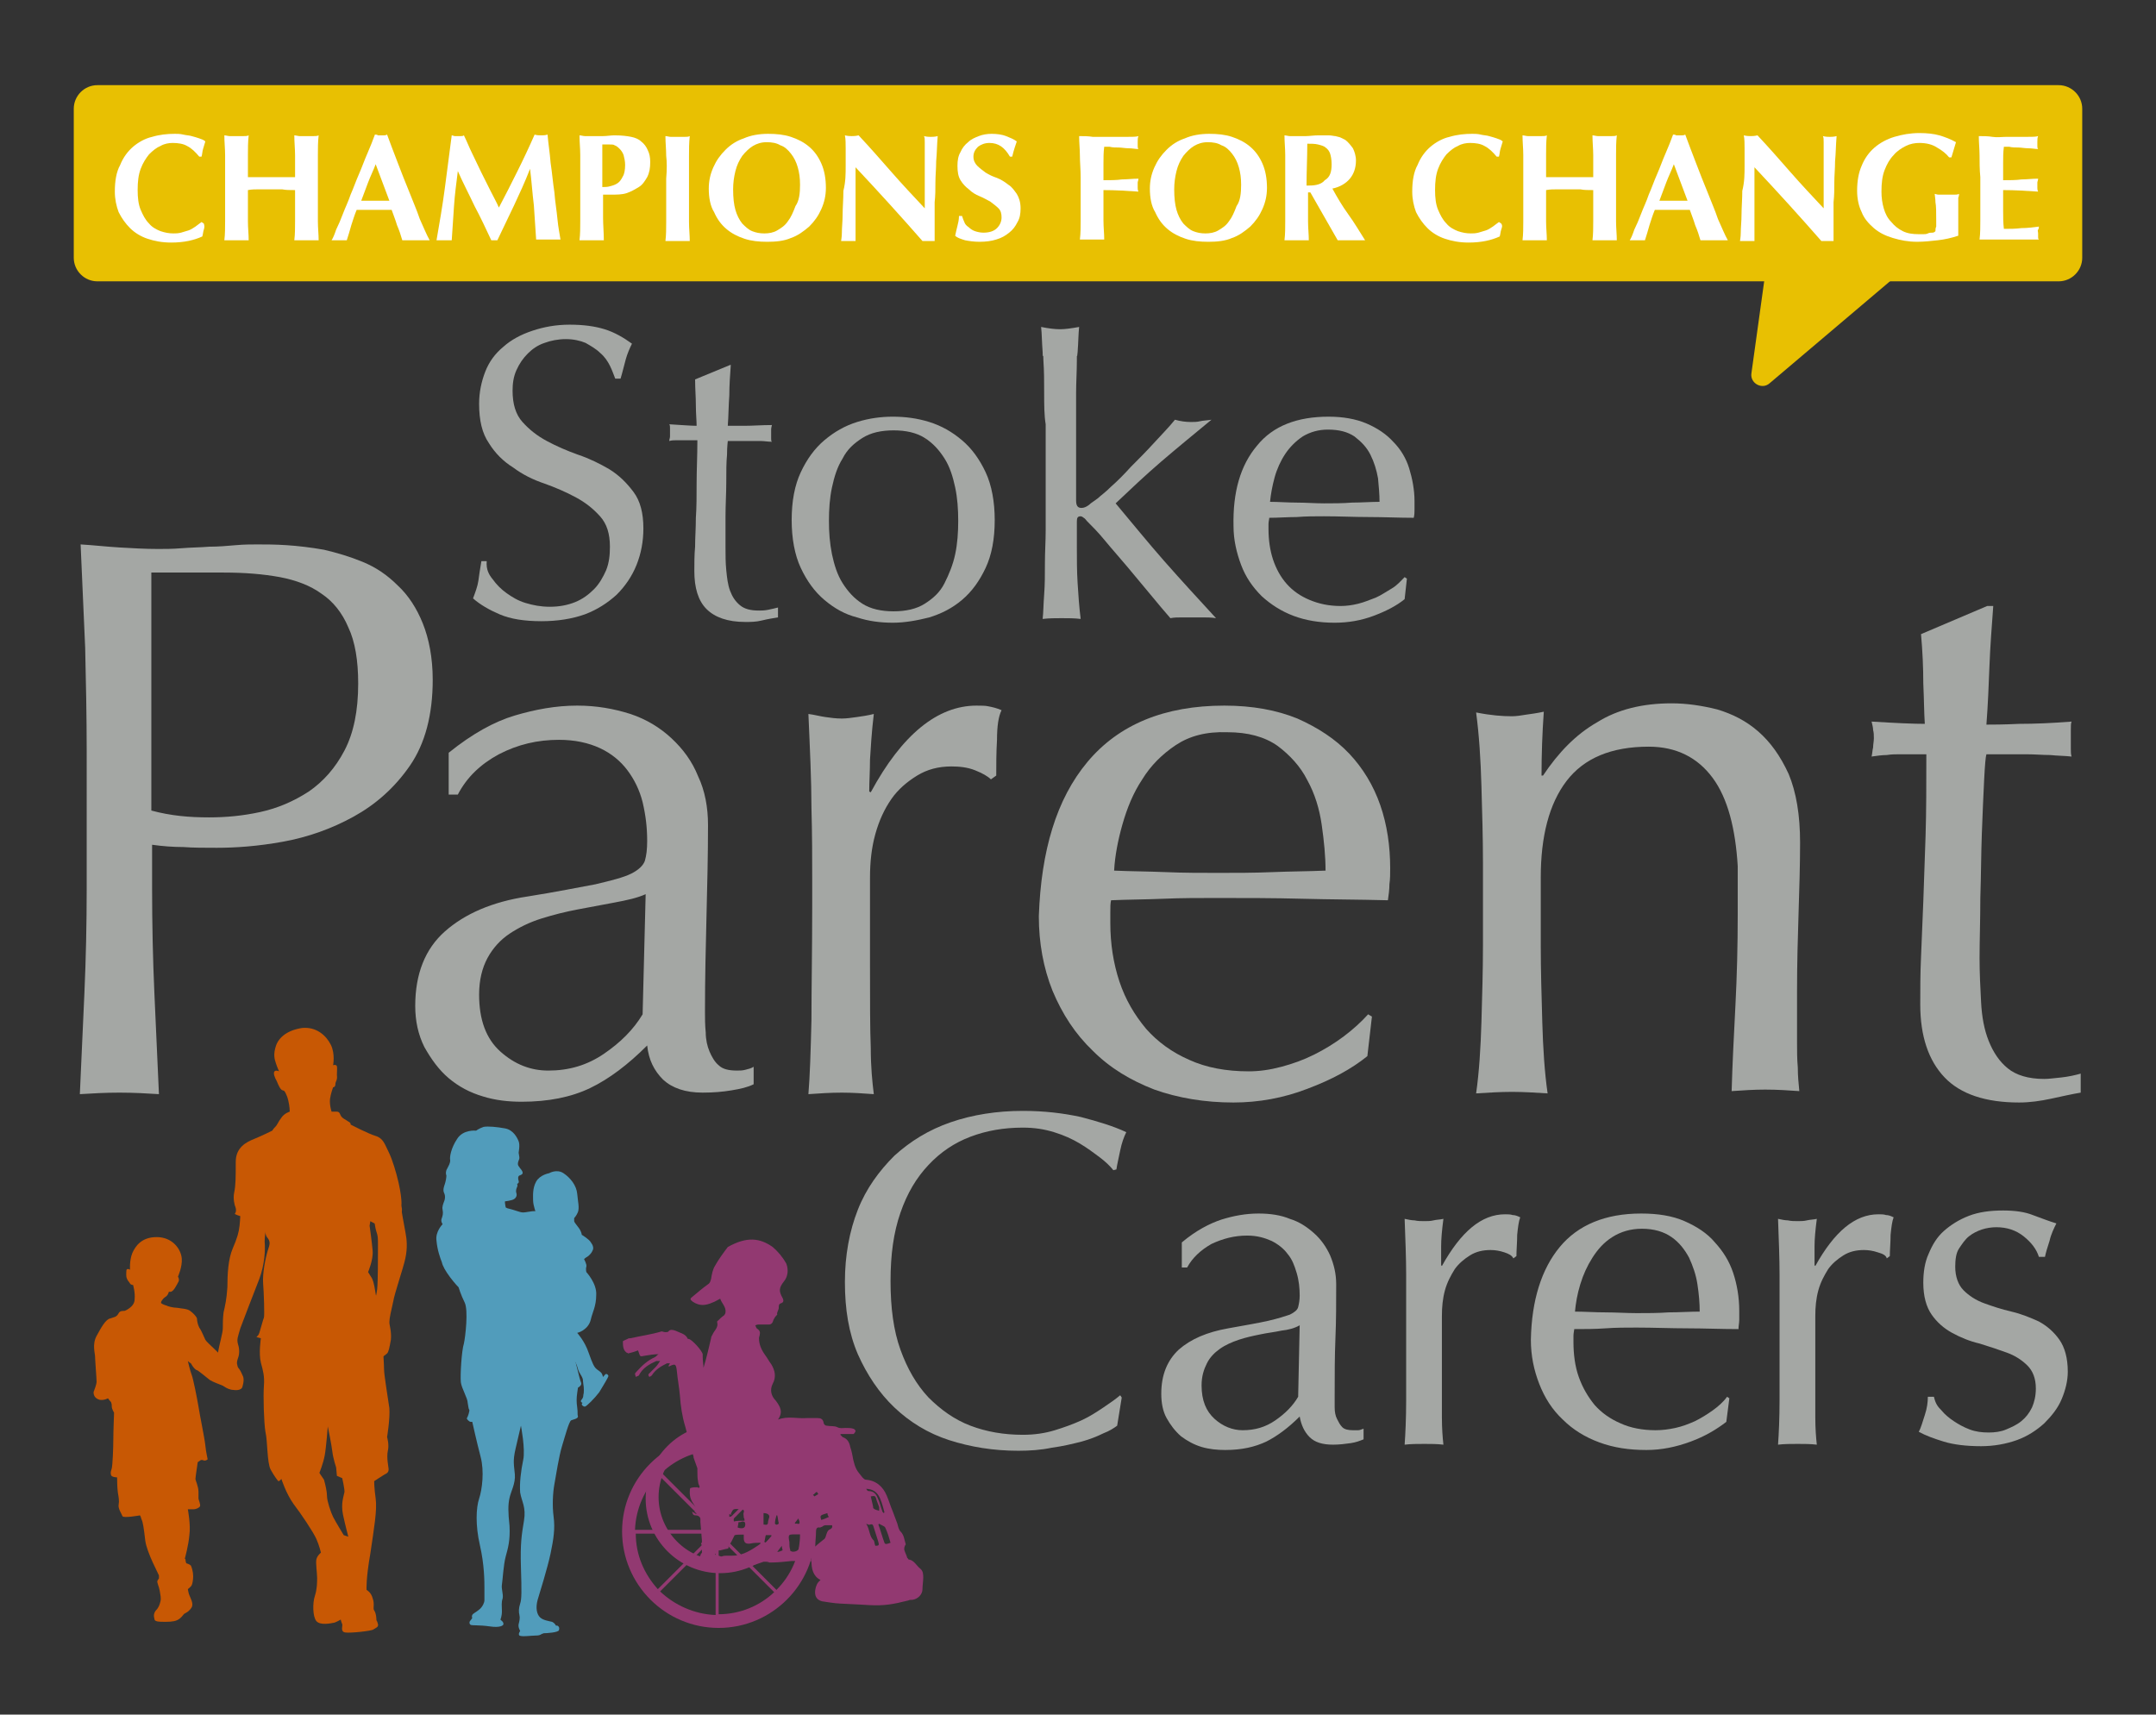 <svg xmlns="http://www.w3.org/2000/svg" xmlns:xlink="http://www.w3.org/1999/xlink" id="Layer_1" x="0px" y="0px" viewBox="0 0 283.5 225.5" style="enable-background:new 0 0 283.5 225.5;" xml:space="preserve"><rect x="0" y="0" width="283.5" height="225.5" fill="#333333" stroke="none"/><style type="text/css">	.st0{fill:#A4A7A4;}	.st1{fill:#C85804;}	.st2{fill:#519CBB;}	.st3{fill:#923971;}	.st4{fill:#E8C002;}	.st5{fill:#FFFFFF;}</style><path class="st0" d="M11.2,85.2c-0.2-4.5-0.4-9-0.6-13.6c1.7,0.1,3.4,0.3,5.1,0.4c1.7,0.1,3.4,0.2,5.1,0.2c0.8,0,1.9,0,3.1-0.1 c1.2-0.1,2.4-0.1,3.6-0.2c1.2,0,2.4-0.1,3.5-0.2c1.1-0.1,2.1-0.1,2.8-0.1c1.1,0,2.4,0,3.9,0.1c1.5,0.1,3.2,0.3,4.9,0.6 c1.7,0.4,3.4,0.9,5.1,1.6c1.7,0.7,3.2,1.7,4.6,3.1c1.4,1.3,2.5,3,3.3,5c0.8,2,1.3,4.5,1.3,7.4c0,4.6-1,8.4-3,11.3s-4.5,5.1-7.4,6.7 c-2.9,1.6-6,2.7-9.3,3.3c-3.3,0.6-6.2,0.8-8.7,0.8c-1.6,0-3.1,0-4.4-0.1c-1.3,0-2.7-0.1-4.1-0.3v5.8c0,4.6,0.1,9.2,0.3,13.7 c0.2,4.5,0.4,8.9,0.6,13.3c-1.6-0.1-3.3-0.2-5.2-0.2s-3.5,0.1-5.2,0.2c0.2-4.4,0.4-8.8,0.6-13.3c0.2-4.5,0.3-9.1,0.3-13.7V98.8 C11.4,94.2,11.3,89.6,11.2,85.2z M27.5,107.5c2.2,0,4.4-0.2,6.7-0.7c2.3-0.5,4.4-1.4,6.4-2.7c1.9-1.3,3.5-3.1,4.7-5.4 c1.2-2.3,1.8-5.2,1.8-8.8c0-3-0.4-5.5-1.3-7.4c-0.8-1.9-2-3.4-3.5-4.4c-1.5-1.1-3.4-1.8-5.5-2.2c-2.2-0.4-4.6-0.6-7.4-0.6h-9.5v31.3 C22.5,107.3,24.9,107.5,27.5,107.5z"></path><path class="st0" d="M67.7,94.1c2.7-0.8,5.4-1.3,8.2-1.3c2.5,0,4.8,0.4,7,1.1c2.1,0.7,3.9,1.8,5.4,3.2c1.5,1.4,2.7,3,3.5,5 c0.9,1.9,1.3,4.1,1.3,6.4c0,4-0.1,8-0.2,12c-0.1,4-0.2,8.2-0.2,12.6c0,0.8,0,1.7,0.1,2.7c0,0.9,0.2,1.8,0.5,2.5 c0.3,0.7,0.7,1.4,1.2,1.8c0.5,0.5,1.3,0.7,2.4,0.7c0.4,0,0.7,0,1.1-0.1s0.8-0.2,1.1-0.4v2.3c-0.8,0.4-1.7,0.6-2.9,0.8 c-1.2,0.2-2.4,0.3-3.8,0.3c-2.3,0-4-0.6-5.2-1.7c-1.2-1.2-1.9-2.6-2.1-4.5c-2.5,2.5-5,4.4-7.5,5.6c-2.5,1.2-5.5,1.8-9,1.8 c-1.8,0-3.5-0.2-5.1-0.7c-1.7-0.5-3.2-1.3-4.5-2.4c-1.3-1.1-2.3-2.5-3.2-4.1c-0.8-1.6-1.2-3.4-1.2-5.4c0-4.2,1.3-7.5,3.9-9.8 c2.6-2.3,6.2-3.9,10.9-4.6c3.8-0.6,6.7-1.2,8.9-1.6c2.1-0.5,3.7-0.9,4.7-1.4c1-0.5,1.6-1.1,1.8-1.7c0.2-0.7,0.3-1.5,0.3-2.6 c0-1.8-0.2-3.4-0.6-5.1c-0.4-1.6-1.1-3-2-4.2c-0.9-1.2-2.1-2.2-3.6-2.9c-1.5-0.7-3.3-1.1-5.4-1.1c-2.8,0-5.4,0.6-7.9,1.9 c-2.4,1.3-4.2,3-5.4,5.3h-1.2v-5.5C62.1,96.5,65,94.9,67.7,94.1z M80.8,118.7c-1.6,0.3-3.2,0.6-4.8,0.9c-1.6,0.3-3.2,0.7-4.8,1.2 c-1.6,0.5-3,1.2-4.2,2c-1.2,0.8-2.2,1.9-2.9,3.2c-0.7,1.3-1.1,2.9-1.1,4.8c0,3.3,0.9,5.8,2.8,7.5c1.9,1.7,4,2.5,6.3,2.5 c2.7,0,5.1-0.7,7.3-2.2c2.2-1.5,3.9-3.2,5.1-5.2l0.4-15.8C83.8,118.1,82.4,118.4,80.8,118.7z"></path><path class="st0" d="M128.2,101.3c-1-0.4-2.1-0.5-3.1-0.5c-1.7,0-3.2,0.4-4.5,1.2c-1.3,0.8-2.5,1.8-3.4,3.1 c-0.9,1.3-1.6,2.8-2.1,4.6c-0.5,1.8-0.7,3.7-0.7,5.7V127c0,4.7,0,8.3,0.1,10.8c0,2.5,0.2,4.5,0.4,6.1c-1.4-0.1-2.8-0.2-4.2-0.2 c-1.5,0-3,0.1-4.4,0.2c0.2-2.4,0.3-5.6,0.4-9.7c0-4.1,0.1-9.2,0.1-15.1v-3.4c0-2.7,0-5.9-0.1-9.5c0-3.6-0.2-7.7-0.4-12.3 c0.8,0.1,1.5,0.3,2.2,0.4c0.7,0.1,1.4,0.2,2.2,0.2c0.6,0,1.3-0.1,2-0.2c0.7-0.1,1.4-0.2,2.2-0.4c-0.3,2.5-0.4,4.5-0.5,6 c0,1.5-0.1,2.9-0.1,4.2l0.2,0.1c4.1-7.6,8.8-11.4,13.9-11.4c0.6,0,1.2,0,1.6,0.1c0.5,0.1,1,0.2,1.7,0.5c-0.4,0.8-0.6,2.1-0.6,3.9 c-0.1,1.7-0.1,3.3-0.1,4.7l-0.7,0.5C129.9,102.1,129.2,101.7,128.2,101.3z"></path><path class="st0" d="M143,100.2c4.1-4.9,10.1-7.4,18-7.4c3.7,0,6.9,0.6,9.6,1.7c2.7,1.2,5,2.7,6.8,4.6c1.8,1.9,3.2,4.2,4.1,6.8 s1.3,5.4,1.3,8.3c0,0.7,0,1.4-0.1,2.1c0,0.7-0.1,1.4-0.2,2.1c-3.8-0.1-7.6-0.1-11.3-0.2c-3.7-0.1-7.5-0.1-11.3-0.1 c-2.3,0-4.6,0-6.9,0.1c-2.3,0.1-4.6,0.1-6.9,0.2c-0.1,0.4-0.1,0.9-0.1,1.6v1.4c0,2.7,0.4,5.3,1.2,7.7c0.8,2.4,2,4.4,3.5,6.2 c1.5,1.7,3.4,3.1,5.7,4.1c2.2,1,4.8,1.5,7.8,1.5c1.4,0,2.8-0.2,4.3-0.6s2.9-0.9,4.3-1.6c1.4-0.7,2.7-1.5,3.9-2.4 c1.2-0.9,2.3-1.9,3.2-2.9l0.5,0.3l-0.6,5.2c-2.1,1.7-4.7,3.1-7.9,4.3c-3.1,1.2-6.4,1.8-9.7,1.8c-3.8,0-7.3-0.6-10.4-1.7 c-3.1-1.2-5.8-2.8-8.1-5.1c-2.3-2.2-4-4.8-5.3-7.9c-1.2-3-1.8-6.3-1.8-9.8C136.9,111.9,138.9,105.1,143,100.2z M154.6,98 c-1.8,1.2-3.3,2.7-4.4,4.5c-1.2,1.8-2,3.8-2.6,5.9c-0.6,2.1-1,4.2-1.1,6.1c2.2,0.1,4.4,0.1,6.8,0.2c2.3,0.1,4.7,0.1,6.9,0.1 c2.3,0,4.7,0,7.1-0.1c2.4-0.1,4.7-0.1,7-0.2c0-1.9-0.2-3.9-0.5-6c-0.3-2.1-0.9-4.1-1.9-5.9c-0.9-1.8-2.3-3.3-3.9-4.5 c-1.7-1.2-3.9-1.8-6.6-1.8C158.6,96.2,156.4,96.8,154.6,98z"></path><path class="st0" d="M225.2,102.3c-2-2.7-4.8-4.1-8.4-4.1c-4.9,0-8.5,1.5-10.8,4.5c-2.3,3-3.4,7.3-3.4,12.7v9c0,3.2,0.1,6.5,0.2,10 c0.1,3.5,0.3,6.6,0.7,9.4c-1.6-0.1-3.2-0.2-4.7-0.2c-1.5,0-3.1,0.1-4.7,0.2c0.4-2.8,0.6-6,0.7-9.4c0.1-3.5,0.2-6.8,0.2-10v-11 c0-3.2-0.1-6.5-0.2-10c-0.1-3.5-0.3-6.7-0.7-9.7c2,0.4,3.5,0.5,4.7,0.5c0.6,0,1.2-0.1,1.8-0.2c0.7-0.1,1.5-0.2,2.4-0.4 c-0.2,2.8-0.3,5.6-0.3,8.4h0.2c2-3,4.3-5.4,7.1-7c2.7-1.7,6-2.5,9.8-2.5c2,0,4,0.3,6,0.8c2,0.6,3.8,1.5,5.4,2.9 c1.6,1.4,2.9,3.2,4,5.6c1,2.4,1.5,5.4,1.5,9c0,3-0.1,6.1-0.2,9.3c-0.1,3.2-0.2,6.6-0.2,10.2v6.8c0,1.1,0,2.2,0.1,3.3 c0,1.1,0.1,2.1,0.2,3.1c-1.4-0.1-2.9-0.2-4.5-0.2c-1.5,0-2.9,0.1-4.4,0.2c0.1-3.6,0.3-7.4,0.5-11.3c0.2-3.9,0.3-7.8,0.3-11.9v-6.4 C228.2,109,227.2,105,225.2,102.3z"></path><path class="st0" d="M262.1,79.7c-0.2,2.7-0.4,5.3-0.5,7.9c-0.1,2.6-0.2,5.1-0.4,7.7c0.8,0,2.2,0,4.3-0.1c2.1,0,4.4-0.1,6.9-0.3 c-0.1,0.2-0.1,0.6-0.1,1.2v1.1v1.2c0,0.5,0,0.8,0.1,1.1c-0.9-0.1-1.9-0.1-2.8-0.2c-1,0-2-0.1-3.2-0.1h-5.2c-0.1,0.3-0.2,1.4-0.3,3.4 c-0.1,2-0.2,4.3-0.3,7c-0.1,2.7-0.1,5.5-0.2,8.5c0,2.9-0.1,5.6-0.1,7.9c0,2,0.1,3.9,0.2,5.8c0.1,1.9,0.4,3.6,1,5.1 c0.6,1.5,1.4,2.7,2.5,3.6c1.1,0.9,2.7,1.4,4.8,1.4c0.6,0,1.3-0.1,2.3-0.2c0.9-0.1,1.8-0.3,2.5-0.5v2.5c-1.2,0.2-2.5,0.5-3.9,0.8 c-1.4,0.3-2.8,0.5-4.2,0.5c-4.4,0-7.7-1.1-9.8-3.3c-2.1-2.2-3.2-5.4-3.2-9.6c0-1.9,0-4,0.1-6.2c0.1-2.2,0.2-4.6,0.3-7.3 c0.1-2.6,0.2-5.5,0.3-8.7c0.1-3.2,0.1-6.8,0.1-10.7h-3.4c-0.6,0-1.2,0-1.8,0.1c-0.6,0-1.3,0.1-2,0.2c0.1-0.4,0.1-0.8,0.2-1.2 c0-0.4,0.1-0.8,0.1-1.2c0-0.4,0-0.7-0.1-1.1c0-0.3-0.1-0.7-0.2-1.1c3.2,0.2,5.5,0.3,7,0.3c-0.1-1.4-0.1-3.2-0.2-5.3 c0-2.1-0.1-4.3-0.3-6.5l8.7-3.7H262.1z"></path><path class="st0" d="M145.1,188.5c-0.8,0.4-1.8,0.8-2.9,1.1c-1.2,0.3-2.4,0.6-3.9,0.8c-1.4,0.3-2.9,0.4-4.4,0.4 c-3.3,0-6.3-0.5-9.1-1.4c-2.8-0.9-5.2-2.4-7.2-4.3c-2-1.9-3.6-4.3-4.8-7c-1.2-2.8-1.7-5.9-1.7-9.5c0-3.5,0.6-6.7,1.7-9.5 c1.1-2.8,2.8-5.1,4.8-7.1c2.1-1.9,4.5-3.4,7.4-4.4c2.9-1,6.1-1.5,9.5-1.5c2.8,0,5.3,0.3,7.6,0.8c2.3,0.6,4.3,1.2,6,2 c-0.3,0.6-0.6,1.4-0.8,2.4c-0.2,1-0.4,1.8-0.5,2.5l-0.4,0.1c-0.4-0.5-1-1.1-1.8-1.7c-0.8-0.6-1.6-1.2-2.6-1.8 c-1-0.6-2.1-1.1-3.4-1.5c-1.3-0.4-2.6-0.6-4.1-0.6c-2.5,0-4.8,0.4-6.9,1.2c-2.1,0.8-3.9,2-5.5,3.7c-1.6,1.7-2.8,3.7-3.7,6.3 s-1.3,5.5-1.3,9c0,3.5,0.4,6.5,1.3,9c0.9,2.5,2.1,4.6,3.7,6.3c1.6,1.6,3.4,2.9,5.5,3.7c2.1,0.8,4.4,1.2,6.9,1.2 c1.5,0,2.9-0.2,4.2-0.6c1.3-0.4,2.4-0.8,3.5-1.3c1.1-0.5,2-1.1,2.9-1.7c0.9-0.6,1.6-1.1,2.2-1.6l0.2,0.3l-0.6,3.7 C146.5,187.8,145.9,188.2,145.1,188.5z"></path><path class="st0" d="M160.6,160.4c1.6-0.5,3.2-0.8,4.9-0.8c1.5,0,2.9,0.2,4.1,0.7c1.3,0.4,2.3,1.1,3.2,1.9c0.9,0.8,1.6,1.8,2.1,2.9 c0.5,1.2,0.8,2.4,0.8,3.8c0,2.4,0,4.8-0.1,7.1c-0.1,2.4-0.1,4.9-0.1,7.5c0,0.5,0,1,0,1.6c0,0.6,0.1,1.1,0.3,1.5 c0.2,0.4,0.4,0.8,0.7,1.1c0.3,0.3,0.8,0.4,1.4,0.4c0.2,0,0.4,0,0.7,0c0.2,0,0.4-0.1,0.7-0.2v1.4c-0.5,0.2-1,0.4-1.7,0.5 c-0.7,0.1-1.5,0.2-2.3,0.2c-1.4,0-2.4-0.3-3.1-1c-0.7-0.7-1.1-1.6-1.3-2.7c-1.5,1.5-3,2.6-4.4,3.3c-1.5,0.7-3.2,1.1-5.4,1.1 c-1,0-2.1-0.1-3.1-0.4c-1-0.3-1.9-0.8-2.7-1.4c-0.8-0.7-1.4-1.5-1.9-2.4c-0.5-0.9-0.7-2-0.7-3.2c0-2.5,0.8-4.4,2.3-5.8 c1.6-1.4,3.7-2.3,6.5-2.8c2.2-0.4,4-0.7,5.3-1c1.3-0.3,2.2-0.6,2.8-0.8c0.6-0.3,1-0.6,1.1-1c0.1-0.4,0.2-0.9,0.2-1.5 c0-1-0.1-2-0.4-3c-0.3-1-0.6-1.8-1.2-2.5c-0.5-0.7-1.3-1.3-2.1-1.7c-0.9-0.4-1.9-0.7-3.2-0.7c-1.7,0-3.2,0.4-4.7,1.1 c-1.4,0.8-2.5,1.8-3.2,3.1h-0.7v-3.3C157.3,161.8,159.1,160.9,160.6,160.4z M168.5,175c-0.9,0.2-1.9,0.3-2.8,0.5 c-1,0.2-1.9,0.4-2.8,0.7c-0.9,0.3-1.8,0.7-2.5,1.2c-0.7,0.5-1.3,1.1-1.7,1.9c-0.4,0.8-0.7,1.7-0.7,2.9c0,2,0.6,3.4,1.7,4.4 c1.1,1,2.4,1.5,3.7,1.5c1.6,0,3-0.4,4.3-1.3c1.3-0.9,2.3-1.9,3-3.1l0.2-9.4C170.2,174.7,169.4,174.9,168.5,175z"></path><path class="st0" d="M197.8,164.7c-0.6-0.2-1.2-0.3-1.8-0.3c-1,0-1.9,0.2-2.7,0.7c-0.8,0.5-1.5,1.1-2,1.8c-0.5,0.8-1,1.7-1.3,2.8 c-0.3,1.1-0.4,2.2-0.4,3.4v6.9c0,2.8,0,4.9,0,6.4c0,1.5,0.1,2.7,0.2,3.6c-0.8-0.1-1.7-0.1-2.5-0.1c-0.9,0-1.8,0-2.6,0.1 c0.1-1.4,0.2-3.4,0.2-5.8c0-2.4,0-5.4,0-9v-2c0-1.6,0-3.5,0-5.6c0-2.1-0.1-4.6-0.2-7.3c0.5,0.1,0.9,0.2,1.3,0.2 c0.4,0.1,0.9,0.1,1.3,0.1c0.4,0,0.8,0,1.2-0.1c0.4-0.1,0.9-0.1,1.3-0.2c-0.2,1.5-0.3,2.7-0.3,3.6s0,1.7,0,2.5l0.1,0.1 c2.5-4.5,5.2-6.8,8.3-6.8c0.4,0,0.7,0,1,0.1c0.3,0,0.6,0.1,1,0.3c-0.2,0.5-0.3,1.3-0.4,2.3c0,1-0.1,2-0.1,2.8l-0.4,0.3 C198.8,165.1,198.4,164.9,197.8,164.7z"></path><path class="st0" d="M205.1,164c2.4-2.9,6-4.4,10.7-4.4c2.2,0,4.1,0.3,5.7,1c1.6,0.7,3,1.6,4,2.8c1.1,1.2,1.9,2.5,2.4,4 c0.5,1.5,0.8,3.2,0.8,5c0,0.4,0,0.8,0,1.2s-0.1,0.8-0.1,1.2c-2.3,0-4.5-0.1-6.7-0.1c-2.2,0-4.4-0.1-6.7-0.1c-1.4,0-2.7,0-4.1,0.1 s-2.7,0.1-4.1,0.1c0,0.2-0.1,0.5-0.1,0.9v0.8c0,1.6,0.2,3.2,0.7,4.6c0.5,1.4,1.2,2.6,2.1,3.7c0.9,1,2,1.8,3.4,2.4 c1.3,0.6,2.9,0.9,4.6,0.9c0.8,0,1.7-0.1,2.6-0.3c0.9-0.2,1.7-0.5,2.6-0.9c0.8-0.4,1.6-0.9,2.3-1.4s1.4-1.1,1.9-1.8l0.3,0.2l-0.4,3.1 c-1.3,1-2.8,1.9-4.7,2.6c-1.9,0.7-3.8,1.1-5.8,1.1c-2.3,0-4.3-0.3-6.2-1c-1.9-0.7-3.5-1.7-4.8-3c-1.4-1.3-2.4-2.9-3.1-4.7 c-0.7-1.8-1.1-3.7-1.1-5.8C201.4,171,202.7,166.9,205.1,164z M212,162.7c-1.1,0.7-1.9,1.6-2.6,2.7c-0.7,1.1-1.2,2.2-1.6,3.5 c-0.4,1.3-0.6,2.5-0.7,3.6c1.3,0,2.6,0.1,4,0.1c1.4,0,2.8,0.1,4.1,0.1c1.4,0,2.8,0,4.2-0.1c1.4,0,2.8-0.1,4.1-0.1 c0-1.1-0.1-2.3-0.3-3.6c-0.2-1.3-0.6-2.4-1.1-3.5c-0.6-1.1-1.3-2-2.3-2.7c-1-0.7-2.3-1.1-3.9-1.1C214.4,161.6,213.1,162,212,162.7z"></path><path class="st0" d="M246.9,164.7c-0.6-0.2-1.2-0.3-1.8-0.3c-1,0-1.9,0.2-2.7,0.7c-0.8,0.5-1.5,1.1-2,1.8c-0.5,0.8-1,1.7-1.3,2.8 c-0.3,1.1-0.4,2.2-0.4,3.4v6.9c0,2.8,0,4.9,0,6.4c0,1.5,0.1,2.7,0.2,3.6c-0.8-0.1-1.7-0.1-2.5-0.1c-0.9,0-1.8,0-2.6,0.1 c0.1-1.4,0.2-3.4,0.2-5.8c0-2.4,0-5.4,0-9v-2c0-1.6,0-3.5,0-5.6c0-2.1-0.1-4.6-0.2-7.3c0.5,0.1,0.9,0.2,1.3,0.2 c0.4,0.1,0.9,0.1,1.3,0.1c0.4,0,0.8,0,1.2-0.1c0.4-0.1,0.9-0.1,1.3-0.2c-0.2,1.5-0.3,2.7-0.3,3.6s0,1.7,0,2.5l0.1,0.1 c2.5-4.5,5.2-6.8,8.3-6.8c0.4,0,0.7,0,1,0.1c0.3,0,0.6,0.1,1,0.3c-0.2,0.5-0.3,1.3-0.4,2.3c0,1-0.1,2-0.1,2.8l-0.4,0.3 C248,165.1,247.6,164.9,246.9,164.7z"></path><path class="st1" d="M121.7,57.7c0,0,0,0.1-0.2,0.3"></path><g>	<path class="st2" d="M58.2,161c0,0-1,1-0.8,2.2c0.1,1.2,0.5,2.3,0.7,2.8c0.1,0.5,0.5,1.2,1.1,2c0.6,0.8,1.1,1.3,1.1,1.3  s0.3,1,0.8,2c0.5,1,0.1,4.5-0.1,5.4c-0.3,0.9-0.5,4.2-0.4,5.1c0.1,0.8,0.9,2.1,0.9,2.7c0.1,0.5,0.1,0.8,0.2,0.9  c0.1,0.1-0.2,1-0.3,1.1c-0.1,0.1,0.3,0.5,0.5,0.5c0.2,0,0.2,0,0.2,0s0.6,2.7,1.1,4.6c0.5,1.9,0.2,4.3-0.2,5.5  c-0.4,1.2-0.5,3.5,0.1,6.1c0.6,2.6,0.6,4.8,0.6,5.7c0,0.9,0,1.4,0,1.6c0,0.2-0.2,0.8-0.7,1.2c-0.5,0.4-0.8,0.5-0.9,0.7  c-0.1,0.2,0,0.4,0,0.4s-0.2,0.3-0.3,0.4c-0.1,0.1-0.1,0.4,0.1,0.5c0.2,0.1,1.1,0,2.5,0.2c1.3,0.2,1.8-0.1,1.8-0.3  c0-0.3-0.2-0.4-0.3-0.5c-0.1-0.1-0.1-0.1-0.1-0.1s0.2-0.4,0.2-1.1c0-0.7-0.1-1.1,0.1-1.7c0.1-0.6-0.2-1.2-0.1-1.8  c0.1-0.6,0.2-2.6,0.5-3.7c0.3-1.1,0.6-2.1,0.5-4c-0.2-1.9-0.2-2.8,0-3.7c0.2-0.9,0.8-1.9,0.7-3.1c-0.1-1.2-0.3-1.7,0.1-3.4  c0.4-1.7,0.7-3,0.7-3s0.6,3.1,0.3,4.5c-0.3,1.4-0.5,3.1-0.4,4.3c0.2,1.2,0.8,1.9,0.5,3.7c-0.3,1.8-0.5,3-0.4,6.1  c0.1,3.2,0.1,4.2-0.1,4.8c-0.2,0.6-0.2,1.1-0.1,1.5c0.1,0.4,0,0.8-0.1,1.2c-0.1,0.4,0.2,0.9,0.2,0.9s-0.3,0.4-0.1,0.6  c0.3,0.2,1.6,0,2.2,0c0.6,0,0.6-0.2,1-0.3c0.4,0,1.9-0.1,2-0.4c0.1-0.3,0-0.5-0.2-0.6c-0.2,0-0.2,0-0.2,0s-0.1-0.3-0.5-0.5  c-0.4-0.1-1.2-0.2-1.6-0.6c-0.4-0.4-0.6-1.2-0.3-2.3c0.3-1,1.3-4.2,1.7-6.1c0.4-1.9,0.6-3.3,0.4-4.8c-0.2-1.5-0.1-3.2,0.1-4.3  c0.2-1.1,0.6-3.7,1-5c0.4-1.3,0.9-3.2,1.2-3.4c0.2-0.1,0.9-0.2,0.9-0.5c-0.1-0.3,0-0.5-0.1-1.2c-0.1-0.7-0.1-1.2,0-1.9  c0.1-0.7,0.1-0.7,0.1-0.7s0.6-0.3,0.4-0.7c-0.2-0.4-0.6-2.4-0.9-3.3c-0.3-0.9,0.3-2.4-0.4-3.6c-0.7-1.3-2.9-8.7-2.9-8.7  s1.3-4.7,0.7-5.4c-0.5-0.7-1.4-1.4-2.3-1.5c-0.9-0.1-1.6,0.3-2.2,0.1c-0.6-0.2-1.3-0.4-1.7-0.5l-0.2-0.1c0,0-0.1-0.5-0.1-0.6  c0-0.2,0-0.2,0-0.2s0.9-0.1,1.2-0.3c0.3-0.2,0.4-0.5,0.3-0.8c-0.1-0.3,0-0.6,0.1-0.8c0.1-0.2,0-0.4,0-0.4s0.3-0.1,0.2-0.4  c-0.1-0.3-0.1-0.6,0.1-0.7c0.3-0.1,0.5-0.2,0.4-0.5c-0.1-0.3-0.6-0.7-0.6-1c0-0.4,0.2-0.6,0.2-0.8c0-0.2-0.1-0.6-0.1-0.7  c0-0.1,0.2-1,0-1.5c-0.2-0.5-0.7-1.5-1.8-1.7c-1.1-0.2-2.2-0.3-2.8-0.2c-0.6,0.2-1,0.5-1,0.5s-1.7-0.2-2.5,1.1  c-0.8,1.2-1,2.4-0.9,2.8c0,0.4-0.2,0.7-0.4,1.1c-0.2,0.3-0.2,0.7-0.1,0.9c0,0.3-0.1,0.8-0.2,1.1c-0.1,0.3-0.3,0.8-0.1,1.2  c0.2,0.4,0.1,0.9,0,1.1c-0.1,0.3-0.3,0.7-0.2,1.1c0.1,0.5,0,0.8-0.1,1.1C57.9,160.6,58.2,161,58.2,161L58.2,161z"></path>	<path class="st2" d="M70.5,159.6c0,0-0.4-1.1-0.4-1.7c0-0.6-0.1-1.6,0.4-2.5c0.5-0.9,1.7-1.1,1.7-1.1s1-0.6,1.9,0  c0.9,0.6,1.7,1.6,1.8,2.7c0.1,1.1,0.3,1.8,0.1,2.4c-0.2,0.5-0.5,0.8-0.5,0.8s0,0.2,0,0.4c0,0.2,0.6,0.8,0.8,1.2  c0.2,0.4,0.2,0.6,0.2,0.6s1,0.6,1.2,1c0.3,0.4,0.4,0.8,0.2,1.1c-0.1,0.3-0.5,0.7-0.7,0.8c-0.2,0.1-0.4,0.3-0.4,0.3s0.4,0.7,0.3,1  c-0.1,0.3,0,0.7,0,0.7s1.4,1.5,1.3,3c0,1.5-0.5,2.3-0.7,3.2c-0.2,0.9-0.8,1.3-1.1,1.5c-0.3,0.2-0.7,0.3-0.7,0.3s1,1.1,1.5,2.6  c0.5,1.4,0.7,1.9,1.1,2.2c0.4,0.3,0.6,0.4,0.7,0.7c0.1,0.3,0.1,0.3,0.1,0.3s0.3-0.4,0.4-0.4c0.1,0,0.3,0.1,0.3,0.3  c0,0.1-0.7,1.3-1.2,2.1c-0.6,0.8-1.7,1.9-1.9,1.9c-0.2,0-0.4-0.2-0.4-0.3c0-0.1,0.1-0.2,0.1-0.2s-0.3-0.1-0.2-0.3  c0.1-0.2,0.3-0.3,0.3-0.7c0.1-0.3,0.1-1,0-1.5c-0.1-0.5,0.1-0.5-0.4-1.3c-0.5-0.8-0.2-1-1-2.1c-0.8-1.2-2.3-3-2.3-3.3  c0-0.2-2.8-12.3-2.8-12.4C70.1,162.5,70.5,159.6,70.5,159.6L70.5,159.6z"></path></g><g>	<path class="st1" d="M52.8,159.2c0,0,0.3,1.8,0.5,2.8c0.2,1,0.3,2.1,0,3.5c-0.3,1.4-1.4,4.5-1.6,5.7c-0.3,1.3-0.5,2.2-0.5,2.7  c0,0.4,0.3,1.2,0.2,2.3c-0.2,1.1-0.3,1.6-0.5,1.8c-0.2,0.2-1,0.8-1.2,0.6c-0.2-0.2-0.6-6.9-0.6-6.9s0.4-1.2,0.5-2.2  c0.1-1,0.1-4.2,0.1-5.5c0-1.3,0-1.4-0.2-2c-0.2-0.6-0.4-2.1-0.4-2.5C49,159.2,52.8,159.2,52.8,159.2L52.8,159.2z"></path>	<g>		<path class="st1" d="M42,193.7c0,0,0.5-1.2,0.7-2.3c0.2-1.1,0.4-3.8,0.4-3.8s0.5,2.4,0.6,3.3c0.1,0.9,0.5,2.1,0.5,2.1l0.1,1.1   l0.7,0.3c0,0,0.3,1.3,0.3,1.8c-0.1,0.6-0.5,1.5-0.2,3c0.3,1.4,0.7,2.9,0.7,2.9l-0.6-0.2c0,0-1.1-1.8-1.4-2.4   c-0.3-0.6-0.8-2.1-0.8-2.7c0-0.6-0.2-1.5-0.4-2.2C42.1,193.9,42,193.7,42,193.7L42,193.7z M31.8,160c0,0,1.4,0.4,2.2,0.5   c0.8,0.1,0.8,0.1,0.8,0.1s-0.1,1.5,0.3,2.1c0.5,0.6,0.4,0.9,0.1,1.8c-0.3,1-0.7,3-0.6,4.3c0.1,1.2,0.2,4.3,0.1,4.5   c-0.1,0.2-0.4,1.4-0.6,2c-0.2,0.6-0.6,0.5-0.2,0.6c0.4,0.1,0.4,0.1,0.4,0.1s-0.3,2,0,3.2c0.3,1.1,0.5,1.8,0.4,3.1   c-0.1,1.3,0,4.8,0.2,6c0.3,1.2,0.2,4.1,0.7,5c0.5,0.9,0.9,1.4,1,1.5c0.2,0,0.4-0.3,0.4-0.3s0.6,1.9,1.6,3.3c1,1.3,2.6,3.7,3,4.6   c0.4,0.9,0.6,1.8,0.6,1.8s-0.5,0.4-0.6,0.9c-0.1,0.5,0.1,1.8,0.1,2.4c0,0.6,0,1.5-0.3,2.4c-0.3,0.9-0.3,2.7,0.2,3.3   c0.5,0.6,1.9,0.3,2.4,0.2c0.5-0.2,0.8-0.4,0.8-0.4s0.1,0.4,0.2,0.6c0.1,0.2-0.3,1,0.4,1.1c0.7,0.1,3.5-0.2,3.7-0.4   c0.3-0.2,0.7-0.3,0.6-0.7c-0.1-0.4-0.2-0.5-0.2-0.5s0-0.9-0.3-1.3c-0.2-0.3,0.1-0.8-0.2-1.6c-0.2-0.8-0.8-1.1-0.8-1.1   s-0.1-1.4,0.5-4.8c0.5-3.4,0.9-5.7,0.7-7.2c-0.2-1.4-0.2-2.3-0.2-2.3s0.9-0.6,1.4-0.9c0.5-0.2,0.5-0.5,0.5-0.7   c0-0.2-0.3-1.5-0.1-2.4c0.2-0.8-0.1-1.8-0.1-1.8s0.4-2.4,0.3-3.8c-0.2-1.4-0.7-4.4-0.7-5.1c0-0.7-0.1-1.8-0.1-2.4   c0.1-0.6,0.1-1,0.1-1.6c0-0.6-0.3-1.1-0.3-1.1s0.2-0.5,0-0.9c-0.1-0.4-0.1-0.4-0.1-0.4s0.3-1.2,0-2c-0.3-0.8-0.6-0.9-0.7-1.5   c-0.1-0.6-0.2-1.5-0.5-2.1c-0.3-0.5-0.5-0.8-0.5-0.8s0.7-1.6,0.6-2.8c-0.1-1.2-0.4-3.3-0.4-3.3l0.1-0.6c0,0,0.7,0.5,1.5,0.5   c0.8,0,1.8-0.6,2.4-1.3c0.5-0.7,0.1-1,0.2-1.5c0-0.5-0.1-1.5-0.4-2.8c-0.3-1.3-0.8-3-1.3-4c-0.5-1-0.7-1.8-1.7-2.1   c-1-0.3-3.3-1.5-3.3-1.5s0.1-0.2-0.3-0.4c-0.4-0.3-0.8-0.4-1-0.8c-0.2-0.5-0.3-0.5-0.7-0.5c-0.3,0-0.5,0-0.5,0s-0.3-0.9-0.2-1.7   c0.1-0.7,0.4-1.5,0.4-1.5s0.3,0,0.3-0.4c0-0.4,0.3-0.5,0.2-1.2c0-0.7,0.1-1.2-0.1-1.3c-0.2-0.1-0.4,0-0.4,0s0.3-1.5-0.3-2.7   c-0.6-1.2-1.9-2.4-3.8-2.2c-1.9,0.3-3,1.2-3.4,2.3c-0.4,1.2-0.2,1.8,0,2.4c0.2,0.6,0.4,1,0.4,1s-0.4-0.2-0.6,0   c-0.2,0.2,0,0.8,0.3,1.3c0.2,0.5,0.5,1.2,0.8,1.2c0.2,0.1,0.2,0.1,0.2,0.1s0.3,0.4,0.5,1.2c0.2,0.8,0.2,1.5,0.2,1.5   s-0.7,0.2-1.1,0.8c-0.4,0.5-0.5,0.9-0.8,1.2c-0.3,0.3-0.4,0.5-0.4,0.5s-1.4,0.7-2.4,1.1c-1,0.4-2.4,1.1-2.4,3c0,1.9,0,3.1-0.2,4   c-0.2,0.9,0.1,1.8,0.1,1.8s0.3,0.6,0,1C30.7,159.7,31.8,160,31.8,160L31.8,160z"></path>		<path class="st1" d="M30.7,182.8c-0.4,0-0.9-0.2-1.3-0.5c-0.4-0.3-0.7-0.4-0.8-0.8c0-0.4,0.1-1.2-0.1-1.7c-0.1-0.4,0.1-1,0.2-2.1   c0.1-0.7,0.6-2.4,0.6-3c0-0.6,0-1.3,0.1-2.1c0.2-0.9,0.4-1.7,0.5-3.3c0-1.7,0.1-3.7,0.7-5.1c0.6-1.4,0.8-2.1,0.9-3   c0.1-0.9,0.1-1.6,0.1-1.6s0.9,0,2,0.2c1.1,0.3,1.6,0.6,1.6,0.6s-0.4,1.8-0.4,2.9c0.1,1.1,0,3-0.7,4.9c-0.7,1.8-2.1,5.4-2.5,6.5   c-0.3,1.1-0.5,1.4-0.3,2.1c0.2,0.6,0.2,1.3,0,1.8c-0.1,0.3-0.2,0.6-0.1,0.9c0.1,0.6,0.2,0.2,0.7,1.4c0,0,0.3,0.4,0,1.4   C31.8,183,30.7,182.8,30.7,182.8L30.7,182.8z"></path>		<path class="st1" d="M30.7,181.7c0-0.2-1,0.7-1.2,0.6c-0.6-0.2-1.6-0.6-1.9-0.8c-0.5-0.4-1.6-1.3-1.7-1.3c-0.2-0.1-0.1,0-0.3-0.2   c-0.2-0.2-0.4-0.5-0.5-0.7c-0.2-0.1-0.4-0.3-0.4-0.3s0.3,1.3,0.5,1.8c0.2,0.5,0.7,3,0.9,4.2c0.2,1.3,0.8,4.1,0.9,5.1   c0.1,1,0.3,1.7,0.3,1.8c0,0.1-0.3,0.2-0.4,0.2c-0.1,0-0.4-0.2-0.6,0c-0.3,0.2-0.3,0.2-0.3,0.2s-0.3,2-0.3,2.2c0,0.2,0.4,1,0.4,1.7   c0,0.7,0,0.8,0,0.9c0,0.1,0.3,0.8,0.2,1c-0.1,0.2-0.5,0.4-0.9,0.4c-0.4,0-0.7,0-0.7,0s0.4,2.1,0.2,3.4c-0.1,1.3-0.6,3.1-0.6,3.1   s0.1,0,0.1,0.2c0,0.2,0.1,0.4,0.1,0.4s0.4,0.1,0.6,0.3c0.1,0.2,0.3,0.8,0.3,1.4c0,0.5-0.1,1-0.2,1.2c-0.1,0.2-0.5,0.5-0.5,0.5   s0.1,0.6,0.2,0.8c0.1,0.3,0.6,1.1,0.3,1.6c-0.3,0.5-0.7,0.7-0.9,0.8c-0.2,0.1-0.3,0.4-0.7,0.7c-0.4,0.3-0.9,0.4-1.8,0.4   c-0.9,0-1.5,0-1.5-0.4c-0.1-0.4-0.1-0.7,0.2-1.1c0.4-0.4,0.5-0.8,0.6-1.2c0.1-0.4,0-0.8-0.1-1.4c-0.1-0.6-0.4-1.1-0.3-1.3   c0.1-0.2,0.2-0.3,0.2-0.3s0-0.3,0-0.4c0-0.1-1.6-3-1.8-4.6c-0.2-1.7-0.3-2.4-0.5-2.8c-0.1-0.4-0.2-0.5-0.2-0.5s-2.2,0.4-2.3,0.1   c-0.1-0.3-0.6-1-0.5-1.5c0.1-0.5,0-1-0.1-1.6c-0.1-0.6-0.1-2-0.1-2s-0.7,0-0.8-0.3c-0.1-0.4,0-0.5,0.1-0.9   c0.1-0.4,0.2-2.6,0.2-3.7c0-1.1,0.1-3.6,0.1-3.6s-0.3-0.5-0.3-0.8c0-0.3,0-0.3-0.1-0.6c-0.2-0.2-0.4-0.5-0.4-0.5s-0.5,0.3-1.1,0.2   c-0.7-0.2-0.8-0.7-0.8-1c0.1-0.3,0.4-1,0.4-1.4c0-0.4-0.2-2.9-0.2-3.3c0-0.4-0.4-1.6,0.2-2.7c0.6-1.1,1.2-2.2,1.8-2.3   c0.6-0.2,0.7-0.2,0.9-0.4c0.2-0.2,0.2-0.4,0.4-0.5c0.1-0.1,0.6-0.1,0.6-0.1s1.3-0.5,1.3-1.5c0.1-0.9-0.2-1.9-0.2-1.9   s-0.3,0-0.4-0.2c-0.1-0.2-0.5-0.5-0.5-1.1c0-0.6,0-0.8,0.2-0.8c0.2,0,0.3,0.1,0.3,0.1s-0.1-1.2,0.3-2.2c0.4-0.9,1.2-2.1,3.2-2.1   c2.1,0,3.2,1.6,3.3,2.8c0.1,1.1-0.5,2.4-0.5,2.4s0.2,0.3,0.1,0.6c-0.1,0.2-0.3,0.6-0.5,0.9c-0.2,0.3-0.4,0.5-0.6,0.5   c-0.2,0-0.2,0-0.2,0s-0.1,0.5-0.5,0.7c-0.4,0.3-0.6,0.7-0.5,0.8c0.1,0.1,0.6,0.3,0.7,0.3c0.1,0.1,0.9,0.3,1.4,0.3   c0.5,0.1,1.3,0.1,1.7,0.4c0.4,0.3,0.8,0.7,0.9,1c0,0.3,0.1,0.8,0.3,1.2c0.3,0.4,0.6,1.2,0.8,1.6c0.2,0.4,2.2,2,2.3,2.5   c0.1,0.6-0.2,0.8-0.2,0.8s0.9-0.2,1.1,0.4c0.1,0.6,0.2,1.2,0.2,1.5"></path>	</g></g><g>	<path class="st0" d="M64.8,76.2c0.5,0.7,1.1,1.3,1.8,1.8c0.7,0.5,1.5,1,2.5,1.3s2,0.5,3.2,0.5c1.2,0,2.3-0.2,3.3-0.6  c1-0.4,1.8-1,2.5-1.7c0.7-0.7,1.2-1.6,1.6-2.5c0.4-1,0.5-2,0.5-3.1c0-1.7-0.4-3-1.3-4c-0.9-1-1.9-1.8-3.2-2.5  c-1.3-0.7-2.7-1.3-4.1-1.8c-1.5-0.5-2.9-1.2-4.1-2.1c-1.3-0.8-2.4-1.9-3.2-3.2c-0.9-1.3-1.3-3-1.3-5.2c0-1.5,0.3-2.9,0.8-4.2  c0.5-1.3,1.3-2.4,2.4-3.3c1-0.9,2.3-1.6,3.8-2.1c1.5-0.5,3.1-0.8,4.9-0.8c1.8,0,3.3,0.2,4.6,0.6c1.3,0.4,2.5,1.1,3.6,1.9  c-0.3,0.6-0.6,1.3-0.8,2c-0.2,0.7-0.4,1.6-0.7,2.6h-0.7c-0.2-0.5-0.4-1.1-0.7-1.7c-0.3-0.6-0.7-1.2-1.3-1.7  c-0.5-0.5-1.2-0.9-1.9-1.3c-0.7-0.3-1.6-0.5-2.6-0.5c-1,0-2,0.2-2.8,0.5c-0.9,0.3-1.6,0.8-2.2,1.4c-0.6,0.6-1.1,1.3-1.5,2.2  s-0.5,1.8-0.5,2.7c0,1.7,0.4,3.1,1.3,4.1c0.9,1,1.9,1.8,3.2,2.5c1.3,0.7,2.7,1.3,4.1,1.8c1.5,0.5,2.9,1.2,4.1,1.9  c1.3,0.8,2.3,1.8,3.2,3c0.9,1.2,1.3,2.8,1.3,4.8c0,1.7-0.3,3.3-0.9,4.8c-0.6,1.5-1.5,2.8-2.6,3.9c-1.2,1.1-2.6,2-4.2,2.6  c-1.7,0.6-3.6,0.9-5.7,0.9c-2.3,0-4.1-0.3-5.5-0.9s-2.6-1.3-3.5-2.1c0.3-0.8,0.6-1.6,0.7-2.3s0.2-1.5,0.4-2.6h0.7  C63.9,74.9,64.3,75.6,64.8,76.2z"></path>	<path class="st0" d="M96.1,47.9c-0.1,1.4-0.2,2.8-0.2,4.1c-0.1,1.3-0.1,2.7-0.2,4c0.4,0,1.2,0,2.2,0c1.1,0,2.3-0.1,3.6-0.1  c0,0.1-0.1,0.3-0.1,0.6v0.5v0.6c0,0.3,0,0.4,0.1,0.5c-0.5,0-1-0.1-1.5-0.1c-0.5,0-1.1,0-1.6,0h-2.7c0,0.1-0.1,0.7-0.1,1.8  c-0.1,1-0.1,2.2-0.1,3.7c0,1.4-0.1,2.9-0.1,4.4c0,1.5,0,2.9,0,4.1c0,1,0,2,0.1,3c0.1,1,0.2,1.9,0.5,2.7s0.7,1.4,1.3,1.9  c0.6,0.5,1.4,0.7,2.5,0.7c0.3,0,0.7,0,1.2-0.1c0.5-0.1,0.9-0.2,1.3-0.3v1.3c-0.6,0.1-1.3,0.2-2.1,0.4c-0.8,0.2-1.5,0.2-2.2,0.2  c-2.3,0-4-0.6-5.1-1.7c-1.1-1.1-1.6-2.8-1.6-5c0-1,0-2.1,0.1-3.2c0-1.2,0.1-2.4,0.1-3.8c0.1-1.4,0.1-2.9,0.1-4.6  c0-1.7,0.1-3.5,0.1-5.6h-1.8c-0.3,0-0.6,0-0.9,0c-0.3,0-0.7,0-1,0.1c0-0.2,0.1-0.4,0.1-0.6c0-0.2,0-0.4,0-0.6c0-0.2,0-0.4,0-0.5  c0-0.2,0-0.4-0.1-0.5c1.6,0.1,2.9,0.2,3.6,0.2c0-0.7-0.1-1.6-0.1-2.7c0-1.1-0.1-2.2-0.1-3.4l4.6-1.9H96.1z"></path>	<path class="st0" d="M105.3,62.1c0.8-1.7,1.8-3.1,3.1-4.2c1.3-1.1,2.7-1.9,4.3-2.4c1.6-0.5,3.2-0.7,4.7-0.7c1.6,0,3.2,0.2,4.8,0.7  c1.6,0.5,3,1.3,4.3,2.4c1.3,1.1,2.3,2.5,3.1,4.2c0.8,1.7,1.2,3.9,1.2,6.3c0,2.5-0.4,4.6-1.2,6.3c-0.8,1.7-1.8,3.1-3.1,4.2  c-1.3,1.1-2.7,1.8-4.3,2.3c-1.6,0.4-3.2,0.7-4.8,0.7c-1.6,0-3.2-0.2-4.7-0.7c-1.6-0.4-3-1.2-4.3-2.3c-1.3-1.1-2.3-2.5-3.1-4.2  c-0.8-1.7-1.2-3.9-1.2-6.3C104.1,65.9,104.5,63.8,105.3,62.1z M109.4,72.9c0.3,1.4,0.7,2.7,1.4,3.8c0.7,1.1,1.5,2,2.6,2.7  c1.1,0.7,2.5,1,4.1,1s3-0.3,4.1-1c1.1-0.7,2-1.5,2.6-2.7s1.1-2.4,1.4-3.8c0.3-1.4,0.4-2.9,0.4-4.4s-0.1-3-0.4-4.4  c-0.3-1.4-0.7-2.7-1.4-3.8c-0.7-1.1-1.5-2-2.6-2.7c-1.1-0.7-2.5-1-4.1-1s-3,0.3-4.1,1c-1.1,0.7-2,1.5-2.6,2.7  c-0.7,1.1-1.1,2.4-1.4,3.8c-0.3,1.4-0.4,2.9-0.4,4.4S109.1,71.4,109.4,72.9z"></path>	<path class="st0" d="M137.3,51.7c0-1.5,0-2.9-0.1-4.3c0-1.4-0.1,0.2-0.1-1.1c-0.1-1.3-0.1-2.4-0.2-3.3c1,0.2,1.8,0.3,2.5,0.3  c0.6,0,1.4-0.1,2.5-0.3c-0.1,0.9-0.1,2-0.2,3.3c-0.1,1.3-0.1-0.3-0.1,1.1c0,1.4-0.1,2.9-0.1,4.3c0,1.5,0,2.8,0,4.1v10  c0,0.7,0.2,1,0.7,1c0.3,0,0.6-0.1,1-0.4c0.3-0.3,0.7-0.5,1.2-0.9c0.3-0.3,0.9-0.7,1.7-1.5c0.8-0.7,1.7-1.6,2.6-2.6c1-1,2-2,3-3.1  c1-1.1,2-2.1,2.8-3.1c0.7,0.2,1.4,0.3,2.1,0.3c0.4,0,0.8,0,1.2-0.1c0.4-0.1,0.9-0.1,1.5-0.2c-2.3,1.9-4.5,3.7-6.6,5.5  c-2.1,1.8-4.1,3.7-6,5.5c2.1,2.5,4.2,5.1,6.4,7.6c2.2,2.5,4.5,5,6.8,7.5c-0.6-0.1-1.2-0.1-1.7-0.1c-0.5,0-1,0-1.5,0  c-0.4,0-0.8,0-1.3,0c-0.5,0-1,0-1.5,0.1c-0.8-0.9-1.7-2-2.7-3.2c-1-1.2-2-2.4-3-3.6c-1-1.2-2-2.3-2.9-3.4c-0.9-1.1-1.7-1.9-2.4-2.6  c-0.1-0.1-0.2-0.3-0.4-0.4c-0.1-0.1-0.3-0.2-0.4-0.2c-0.4,0-0.5,0.2-0.5,0.7v3.3c0,1.6,0,3.2,0.1,4.8c0.1,1.6,0.2,3.1,0.4,4.7  c-0.8-0.1-1.7-0.1-2.5-0.1c-0.8,0-1.6,0-2.5,0.1c0.1-0.8,0.1-1.9,0.2-3.2c0.1-1.3,0.1-2.6,0.1-4.1s0.1-2.9,0.1-4.3  c0-1.5,0-2.8,0-4.1v-9.9C137.3,54.6,137.3,53.2,137.3,51.7z"></path>	<path class="st0" d="M165.3,58.6c2.1-2.6,5.3-3.8,9.4-3.8c1.9,0,3.6,0.3,5,0.9c1.4,0.6,2.6,1.4,3.5,2.4c1,1,1.7,2.2,2.1,3.5  s0.7,2.8,0.7,4.3c0,0.4,0,0.7,0,1.1c0,0.3,0,0.7-0.1,1.1c-2,0-3.9-0.1-5.9-0.1c-1.9,0-3.9-0.1-5.9-0.1c-1.2,0-2.4,0-3.6,0.1  c-1.2,0-2.4,0.1-3.6,0.1c0,0.2-0.1,0.5-0.1,0.8v0.7c0,1.4,0.2,2.8,0.6,4c0.4,1.2,1,2.3,1.8,3.2c0.8,0.9,1.8,1.6,3,2.1  c1.2,0.5,2.5,0.8,4.1,0.8c0.7,0,1.5-0.1,2.3-0.3c0.8-0.2,1.5-0.5,2.3-0.8c0.7-0.3,1.4-0.8,2.1-1.2s1.2-1,1.7-1.5l0.3,0.2l-0.3,2.7  c-1.1,0.9-2.5,1.6-4.1,2.2c-1.6,0.6-3.3,0.9-5.1,0.9c-2,0-3.8-0.3-5.4-0.9c-1.6-0.6-3-1.5-4.2-2.6c-1.2-1.2-2.1-2.5-2.7-4.1  c-0.6-1.6-1-3.3-1-5.1C162.1,64.7,163.1,61.2,165.3,58.6z M171.3,57.4c-0.9,0.6-1.7,1.4-2.3,2.3c-0.6,0.9-1.1,2-1.4,3.1  c-0.3,1.1-0.5,2.2-0.6,3.2c1.1,0,2.3,0.1,3.5,0.1c1.2,0,2.4,0.1,3.6,0.1c1.2,0,2.4,0,3.7-0.1c1.2,0,2.5-0.1,3.6-0.1  c0-1-0.1-2-0.2-3.1c-0.2-1.1-0.5-2.1-1-3.1s-1.2-1.7-2.1-2.4c-0.9-0.6-2-0.9-3.5-0.9C173.4,56.5,172.3,56.8,171.3,57.4z"></path></g><g>	<g id="F2em5m_2_">		<g>			<path class="st3" d="M82.4,177.9c0.1,0,0.2,0.1,0.2,0.1c0.4-0.1,0.8-0.2,1.3-0.4c0,0.1,0.1,0.2,0.1,0.3c0.2,0.6,0.2,0.5,0.8,0.4    c0.6-0.1,1.2-0.2,1.8-0.2c-0.2,0.1-0.3,0.3-0.5,0.4c-0.9,0.4-1.7,1.1-2.4,1.9c-0.1,0.1-0.2,0.2-0.2,0.3c0,0.1,0.1,0.3,0.1,0.4    c0.1-0.1,0.3-0.1,0.4-0.2c0.5-1,1.4-1.5,2.3-1.9c0.1,0,0.3,0,0.5,0c-0.2,0.3-0.4,0.6-0.6,0.8c-0.3,0.3-0.6,0.6-0.9,0.9    c-0.1,0.1,0,0.3,0.1,0.4c0.1-0.1,0.2-0.1,0.3-0.2c0.5-0.8,1.2-1.2,2-1.6c0.1,0,0.2,0,0.4,0c-0.1,0.2-0.2,0.3-0.2,0.4    c0,0,0.1,0,0.1,0c0.8-0.4,0.9-0.3,1,0.6c0.1,1.1,0.3,2.1,0.4,3.2c0.1,1.4,0.3,2.8,0.7,4.1l0,0l0.7,2.6l0.4,1.4l0,0    c0,0,0,0.1,0,0.1c0.2,0.5,0.3,0.9,0.5,1.4c0,0.1,0,0.1,0,0.2v0c0,0,0,0.1,0,0.1c0,0.5,0,1,0.1,1.5c0,0.3,0.2,0.5,0.2,0.7    c0,0-0.1,0-0.1,0.1c-0.1,0-0.1-0.1-0.2-0.1c-0.3,0-0.6,0-0.9,0.1c-0.1,0-0.1,0.4-0.1,0.6c0,0.6,0.2,1.1,0.5,1.5    c0.2,0.3,0.3,0.6,0.5,0.9c0,0,0,0,0,0.1c-0.1,0-0.2,0-0.4,0c0.1,0.1,0.2,0.2,0.3,0.2c0,0,0,0.1-0.1,0.1c-0.2-0.1-0.3-0.2-0.5-0.3    c0.1,0.3,0.1,0.5,0.5,0.5c0.3,0,0.6,0.2,0.6,0.5v0.4l0.2,2.4c0,0.1,0,0.1,0,0.2c0,0.1,0,0.1-0.1,0.2c0,0.1,0.1,0.1,0.1,0.2    c0,0,0,0,0,0c0,0.3,0,0.6,0,0.8c0,0,0,0,0,0c0,0.1,0,0.1,0,0.2c0,0,0,0.1-0.1,0.1l-0.7,1.7l0,0l2.5,0.4l3.8-0.1l2.6-0.9l0.3,0    c0,0,0,0,0.1,0l0,0c0.2,0,0.3,0.1,0.5,0.1c0.9,0,1.9-0.1,2.8-0.2c0.1,0,0.3,0,0.5,0c0,0,0,0.1,0,0.1l2.1-0.6l-0.1,0.7    c0-0.1,0-0.1,0.1-0.2c0,1,0.2,2,1.2,2.5c-0.5,0.4-0.6,0.8-0.7,1.3c-0.1,0.7,0.1,1.3,0.9,1.5c0,0,1.8,0.3,2.4,0.3    c2.2,0.1,3.8,0.2,3.8,0.2c2,0.1,3.1-0.1,5.1-0.6c0.2-0.1,0.4-0.1,0.6-0.1c0.7-0.1,1.3-0.7,1.3-1.4c0-0.5,0.1-1,0.1-1.5    c0-0.4,0-0.9-0.4-1.2c-0.5-0.4-0.8-1.1-1.5-1.2c-0.1,0-0.1-0.2-0.2-0.2c-0.1-0.4-0.3-0.7-0.4-1.1c0-0.2,0-0.3,0.1-0.5    c0-0.1,0.1-0.1,0.1-0.2c-0.2-0.6-0.2-1.2-0.7-1.7c-0.2-0.2-0.3-0.6-0.4-1c-0.1-0.3-0.2-0.5-0.3-0.8c-0.1-0.3-0.2-0.5-0.3-0.8    c-0.3-0.7-0.5-1.4-0.8-2.1c-0.5-1.2-1.4-2-2.8-2.1c-0.1,0-0.3-0.2-0.4-0.3c-0.3-0.4-0.6-0.7-0.8-1.1c-0.2-0.4-0.3-0.8-0.4-1.2    c-0.1-0.6-0.2-1.1-0.4-1.7c-0.1-0.6-0.4-1.1-1-1.3c-0.1-0.1-0.2-0.2-0.3-0.3c0,0,0-0.1,0.1-0.1c0.2,0,0.5,0,0.7,0    c0.3,0,0.6,0,0.9,0c0.1,0,0.3-0.3,0.3-0.4c0-0.1-0.2-0.3-0.3-0.3c-0.3-0.1-0.7-0.1-1-0.1c-0.4,0-0.7,0.1-1.1-0.1    c-0.4-0.2-0.9-0.1-1.4-0.2c-0.2,0-0.4-0.2-0.4-0.4c-0.1-0.5-0.4-0.6-0.8-0.6c-0.5,0-0.9,0-1.4,0c-1.3,0.1-2.5-0.3-3.8,0.2    c0.7-1,0.3-1.7-0.3-2.5c-0.6-0.6-0.8-1.4-0.4-2.2c0.5-0.9,0.3-1.8-0.2-2.6c-0.3-0.4-0.5-0.8-0.8-1.2c-0.5-0.7-0.8-1.4-0.8-2.2    c0-0.2,0.1-0.3,0.1-0.5c0.1-0.4-0.1-0.6-0.4-0.8c-0.1-0.1-0.1-0.3-0.2-0.4c0.1,0,0.2-0.1,0.4-0.1c0.5,0,1,0,1.4,0    c0.3,0,0.5-0.2,0.6-0.6c0.1-0.2,0.2-0.4,0.4-0.6c0,0,0.1-0.1,0.1-0.1c-0.1-0.3,0.2-0.6,0.2-0.9c0-0.3,0-0.5,0.3-0.6    c0.3-0.1,0.4-0.3,0.2-0.7c-0.5-0.9-0.5-1.3,0.2-2.2c0.5-0.6,0.6-1.5,0.3-2.3c-0.5-0.9-1.1-1.6-1.8-2.2c-1.7-1.2-3.4-1.4-5.9,0    c-0.6,0.8-1.2,1.6-1.7,2.5c-0.3,0.5-0.4,1.1-0.5,1.7c-0.1,0.3-0.1,0.5-0.4,0.7c-0.7,0.5-1.4,1.1-2,1.6c-0.4,0.3-0.4,0.4,0,0.7    c0.9,0.6,1.7,0.5,2.6,0.1c0.3-0.1,0.6-0.3,1-0.5c0.2,0.6,0.8,1.1,0.7,1.8c0,0.1-0.1,0.3-0.2,0.4c-0.3,0.2-0.6,0.5-0.8,0.7    c-0.1,0-0.1,0.1-0.1,0.2c0.2,0.7-0.4,1.1-0.6,1.6c-0.1,0.2-0.2,0.3-0.2,0.5c-0.3,1.3-0.6,2.6-1,3.9c0-0.5-0.1-0.9-0.1-1.4    c0-0.1,0-0.2,0-0.4c-0.1-0.5-1.4-1.9-1.8-2c-0.1,0-0.2,0-0.2-0.1c-0.3-0.6-1-0.7-1.6-1c-0.3-0.1-0.7-0.2-0.9,0.1    c-0.1,0.1-0.2,0.1-0.4,0.1c-0.2,0-0.4-0.1-0.5-0.1c-1.3,0.4-2.8,0.6-4.1,0.9c-0.1,0-0.3,0-0.4,0.1c-0.2,0.1-0.5,0.2-0.6,0.3    C81.9,177.2,82,177.6,82.4,177.9z M116.3,198.9c0,0-0.1,0.1-0.1,0.1c-0.1-0.1-0.2-0.2-0.2-0.3c-0.2-0.5-0.3-1.1-0.6-1.7    c-0.2-0.5-0.5-0.9-1.2-0.9c-0.1,0-0.2-0.1-0.3-0.3C115.5,195.9,115.8,197,116.3,198.9z M115.3,197.4c0.1,0.3,0.2,0.5,0.3,0.8    c0,0.2,0,0.3,0,0.5c-0.2-0.1-0.5-0.1-0.7-0.3c-0.1,0-0.1-0.2-0.1-0.3c-0.1-0.4-0.2-0.9-0.3-1.3    C115.1,196.7,115.1,196.7,115.3,197.4z M115.5,200.5c0,0,0.1-0.1,0.1-0.1c0.3,0.2,0.7,0.3,0.8,0.5c0.3,0.6,0.5,1.3,0.7,2    c-0.3,0.1-0.7,0.3-0.8,0C116,202.1,115.8,201.3,115.5,200.5z M113.9,200.4c0.3,0.1,0.4,0.2,0.5,0.1c0.4-0.1,0.4,0.1,0.5,0.4    c0.2,0.6,0.4,1.3,0.6,1.9c0.1,0.4,0.1,0.5-0.4,0.5c-0.1-0.2-0.1-0.5-0.2-0.7C114.3,202.1,114.4,201.2,113.9,200.4z M109,199.5    c-0.4,0.2-0.7,0.3-1,0.4c-0.2-0.6-0.2-0.6,0.8-0.9C108.8,199.2,108.9,199.4,109,199.5z M107.2,203.4c0-0.6,0.1-1.3,0.1-2    c0-0.3,0.1-0.6,0.5-0.5c0.1,0,0.2-0.1,0.3-0.1c0.1-0.1,0.3-0.2,0.4-0.2c0.3,0,0.6,0,0.9,0c0.1,0.2,0,0.4-0.2,0.5    c-0.3,0.1-0.4,0.3-0.5,0.6c-0.1,0.2-0.1,0.5-0.3,0.7C107.9,202.8,107.5,203.1,107.2,203.4z M106.9,196.6c0.2-0.1,0.3-0.3,0.5-0.4    c0.1,0.1,0.2,0.3,0.2,0.3c-0.2,0.1-0.3,0.2-0.5,0.3C107,196.7,107,196.7,106.9,196.6z M105.2,200.2c-0.1,0.4-0.4,0.1-0.6,0.2    c0,0-0.1-0.1-0.1-0.1c0.2-0.2,0.3-0.4,0.5-0.6C105,199.9,105.2,200.1,105.2,200.2z M104.6,201.7c0.7-0.1,0.7-0.1,0.7,0.6    c-0.1,0.4-0.1,0.8-0.2,1.3c-0.1,0.4-0.8,0.6-1.1,0.4c-0.1,0-0.1-0.1-0.1-0.2c-0.1-0.3-0.1-0.6-0.1-1    C103.6,201.8,103.7,201.8,104.6,201.7z M102.2,204.1c0.2-0.3,0.4-0.5,0.6-0.8c0,0.3,0.1,0.4,0.1,0.6    C102.6,204,102.5,204.1,102.2,204.1z M101.9,200.4c0-0.4,0.1-0.7,0.2-1.1c0,0,0.1,0,0.1,0c0.1,0.3,0.1,0.7,0.2,1    c0,0.1-0.1,0.2-0.2,0.2C102.1,200.6,101.9,200.4,101.9,200.4z M101.1,199.7c0,0.1-0.1,0.3-0.1,0.4c0,0.4-0.1,0.5-0.6,0.4V199    C101,199,101.3,199.3,101.1,199.7z M100.5,202.8c0.1-0.3,0.1-0.6,0.2-0.9h0.7c0,0,0.1,0.1,0.1,0.1c-0.3,0.3-0.5,0.6-0.8,0.9    C100.6,202.8,100.5,202.8,100.5,202.8z M97.9,200c-0.5,0-1,0-1.4,0.1c-0.1-0.5,0.1-0.7,0.5-0.8c-0.4,0.1-0.8,0.1-1.1,0.2v-0.4    c0.1,0.1,0.2,0.1,0.3,0.1c0,0-0.1-0.1-0.1-0.1c0.1-0.2,0.2-0.5,0.4-0.6c0.3-0.1,0.6,0,0.9,0c0.3,0,0.5,0.1,0.4,0.4    c-0.1,0.2,0,0.4,0,0.7C97.9,199.7,97.9,199.9,97.9,200z M98,200.5c0,0.5-0.4,0.6-1,0.4c0-0.2,0.1-0.4,0.1-0.7    c0.1,0,0.3,0,0.5-0.1C97.9,200.1,98,200.2,98,200.5z M94.3,204.2c0,0,0-0.1,0-0.1c0,0,0,0,0,0c0-0.1,0.2-0.2,0.2-0.2c0,0,0,0,0,0    c0,0,0,0,0,0l0.2,0l0.4-0.1l0.4-0.1c0,0,0.1,0,0.1,0l0.2-0.1c0-0.1,0-0.2,0-0.3c0,0,0.4-0.5,0.5-0.8c0.1-0.2,0.3-0.6,0.3-0.6    c0.4-0.1,0.8-0.1,1.2-0.1c0,0.2,0,0.3,0,0.5c0,0.6,0.3,0.8,0.9,0.7c0.4-0.1,0.9-0.1,1.3-0.1c0,0,0,0.1,0,0.1    c-0.2,0.2-0.4,0.3-0.7,0.5c-0.9,0.6-1.9,1.1-3,1.1c-0.2,0-0.4,0-0.4,0l-0.3,0v0c-0.3,0-0.4,0-0.7,0.1l-0.1,0l-0.3-0.1    c0,0,0,0,0,0c0,0,0,0,0,0c-0.1-0.1-0.3-0.1-0.4-0.1c0,0-0.1-0.1-0.1-0.1C94.3,204.3,94.3,204.2,94.3,204.2z"></path>		</g>	</g>	<path class="st3" d="M81.8,201.4c0,7,5.7,12.7,12.7,12.7c7,0,12.7-5.7,12.7-12.7c0-7-5.7-12.7-12.7-12.7  C87.5,188.8,81.8,194.4,81.8,201.4z M101.9,193.7l-6.8,6.8c-0.2-0.1-0.3-0.2-0.5-0.2v-9.6C97.4,190.7,100,191.9,101.9,193.7z   M105.2,201.3h-9.6c0-0.2-0.1-0.3-0.2-0.5l6.8-6.8C104,195.9,105.2,198.5,105.2,201.3z M102.1,209.1l-6.7-6.7  c0.1-0.2,0.2-0.4,0.3-0.6h9.5C105.2,204.6,104,207.2,102.1,209.1z M94.5,202.9c0.2,0,0.4-0.1,0.6-0.2l6.7,6.7  c-1.9,1.8-4.5,2.9-7.3,2.9V202.9z M86.6,194l6.7,6.7c-0.1,0.2-0.2,0.3-0.3,0.5h-9.5C83.6,198.4,84.8,195.8,86.6,194z M94.2,200.2  c-0.2,0-0.3,0.1-0.5,0.2l-6.7-6.7c1.9-1.8,4.4-2.9,7.2-3V200.2z M86.8,209.3l6.7-6.7c0.2,0.1,0.4,0.2,0.6,0.3v9.5  C91.3,212.3,88.7,211.1,86.8,209.3z M83.6,201.7H93c0,0.2,0.1,0.4,0.2,0.6l-6.7,6.7C84.7,207,83.6,204.5,83.6,201.7z"></path>	<path class="st3" d="M84.9,197.1c0,5.4,4.4,9.8,9.8,9.8s9.8-4.4,9.8-9.8c0-5.4-4.4-9.8-9.8-9.8S84.9,191.7,84.9,197.1z M86.6,196.9  c0-4.6,3.7-8.3,8.3-8.3s8.3,3.7,8.3,8.3c0,4.6-3.7,8.3-8.3,8.3S86.6,201.4,86.6,196.9z"></path>	<path class="st3" d="M91.8,193.3c0,0,0,0.1,0,0.1c0,0.5,0,1,0.1,1.5L91.8,193.3z"></path>	<polygon class="st3" points="89.5,206.5 89.5,206.6 89.5,206.6  "></polygon>	<path class="st3" d="M92.3,204.1C92.3,204.1,92.3,204.1,92.3,204.1L92.3,204.1L92.3,204.1z"></path>	<path class="st3" d="M92.3,203.3l0-0.2l0-0.3c0,0.1,0,0.1-0.1,0.2C92.2,203.1,92.3,203.2,92.3,203.3z"></path>	<path class="st3" d="M100.8,205.5c0.2,0,0.3,0.1,0.5,0.1L100.8,205.5z"></path>	<path class="st3" d="M94.9,204.6C94.8,204.6,94.8,204.6,94.9,204.6C94.8,204.6,94.8,204.6,94.9,204.6z"></path>	<path class="st3" d="M94.4,204.1C94.4,204.1,94.4,204.1,94.4,204.1c0,0,0,0.1,0,0.1c0,0,0,0,0,0C94.3,204.2,94.3,204.1,94.4,204.1z  "></path>	<path class="st3" d="M94.3,204.3c0,0.1,0,0.1,0.1,0.1C94.4,204.4,94.3,204.4,94.3,204.3z"></path></g><path class="st4" d="M270.7,37H12.8c-1.7,0-3.1-1.4-3.1-3.1V14.3c0-1.7,1.4-3.1,3.1-3.1h257.9c1.7,0,3.1,1.4,3.1,3.1v19.6 C273.8,35.6,272.4,37,270.7,37z"></path><g>	<path class="st5" d="M26.8,30.2c-0.1,0.3-0.1,0.6-0.2,0.9c-1.1,0.5-2.4,0.8-4.1,0.8c-1.2,0-2.2-0.2-3.1-0.5  c-0.9-0.3-1.7-0.8-2.3-1.4c-0.6-0.6-1.1-1.3-1.5-2.1c-0.3-0.8-0.5-1.7-0.5-2.7c0-1.4,0.2-2.6,0.7-3.5c0.4-1,1-1.8,1.7-2.4  c0.7-0.6,1.6-1.1,2.5-1.3c1-0.3,2-0.4,3-0.4c0.3,0,0.7,0,1.1,0.1c0.4,0.1,0.8,0.1,1.1,0.2c0.4,0.1,0.7,0.2,1,0.3  c0.3,0.1,0.6,0.2,0.8,0.4c-0.1,0.3-0.2,0.7-0.3,1c-0.1,0.3-0.1,0.7-0.2,1h-0.3c-0.5-0.6-1-1.1-1.6-1.4c-0.5-0.3-1.2-0.4-1.9-0.4  c-0.5,0-1.1,0.1-1.6,0.4c-0.5,0.2-1,0.6-1.5,1.1c-0.4,0.5-0.8,1.1-1.1,1.9c-0.3,0.8-0.4,1.7-0.4,2.8c0,1,0.1,1.9,0.4,2.6  c0.3,0.7,0.6,1.3,1.1,1.8c0.4,0.5,1,0.8,1.5,1c0.6,0.2,1.1,0.3,1.7,0.3c0.3,0,0.6,0,1-0.1c0.3-0.1,0.7-0.2,1-0.3  c0.3-0.1,0.6-0.3,0.9-0.5c0.3-0.2,0.5-0.4,0.8-0.6l0.3,0.2C26.9,29.7,26.9,29.9,26.8,30.2z"></path>	<path class="st5" d="M37.1,24.9c-0.5,0-1,0-1.5,0s-1,0-1.5,0c-0.5,0-1,0-1.5,0.1v1.1c0,1.1,0,2.1,0,3c0,0.9,0.1,1.7,0.1,2.5  c-0.2,0-0.5,0-0.7,0c-0.3,0-0.6,0-0.9,0c-0.3,0-0.6,0-0.9,0c-0.3,0-0.5,0-0.7,0c0.1-0.8,0.1-1.7,0.1-2.5c0-0.9,0-1.8,0-3v-2.7  c0-1.1,0-2.1,0-3c0-0.9-0.1-1.7-0.1-2.6c0.2,0,0.5,0.1,0.7,0.1c0.3,0,0.6,0,0.9,0c0.3,0,0.6,0,0.9,0c0.3,0,0.5,0,0.7-0.1  c-0.1,0.9-0.1,1.7-0.1,2.6c0,0.9,0,1.8,0,2.9c0.3,0,0.8,0,1.3,0c0.5,0,1.1,0,1.8,0c0.7,0,1.3,0,1.8,0c0.5,0,0.9,0,1.3,0  c0-1.1,0-2.1,0-2.9c0-0.8-0.1-1.7-0.1-2.6c0.2,0,0.5,0.1,0.7,0.1c0.3,0,0.6,0,0.9,0c0.3,0,0.6,0,0.9,0c0.3,0,0.5,0,0.7-0.1  c-0.1,0.9-0.1,1.7-0.1,2.6c0,0.9,0,1.8,0,3v2.7c0,1.1,0,2.1,0,3c0,0.9,0.1,1.7,0.1,2.5c-0.2,0-0.5,0-0.7,0c-0.3,0-0.6,0-0.9,0  c-0.3,0-0.6,0-0.9,0c-0.3,0-0.5,0-0.7,0c0.1-0.8,0.1-1.7,0.1-2.5c0-0.9,0-1.8,0-3V25C38.1,25,37.6,25,37.1,24.9z"></path>	<path class="st5" d="M56.5,31.6c-0.3,0-0.6,0-0.9,0c-0.3,0-0.6,0-0.9,0c-0.3,0-0.6,0-0.9,0c-0.3,0-0.6,0-0.9,0  c-0.2-0.7-0.4-1.3-0.7-2c-0.2-0.7-0.5-1.4-0.7-2c-0.4,0-0.9,0-1.3,0c-0.4,0-0.9,0-1.3,0c-0.3,0-0.7,0-1,0c-0.3,0-0.7,0-1,0  c-0.3,0.7-0.5,1.4-0.7,2c-0.2,0.7-0.4,1.4-0.6,2c-0.2,0-0.3,0-0.5,0c-0.2,0-0.3,0-0.5,0s-0.3,0-0.5,0s-0.3,0-0.5,0  c0.2-0.3,0.4-0.8,0.6-1.4c0.3-0.6,0.6-1.3,0.9-2.1c0.3-0.8,0.7-1.6,1-2.5c0.4-0.9,0.7-1.8,1.1-2.7c0.4-0.9,0.7-1.8,1.1-2.7  c0.4-0.9,0.7-1.7,1-2.5c0.1,0,0.3,0,0.4,0.1c0.1,0,0.2,0,0.4,0s0.3,0,0.4,0c0.1,0,0.2,0,0.4-0.1c0.4,1.1,0.9,2.4,1.4,3.7  c0.5,1.3,1,2.6,1.5,3.8c0.5,1.3,1,2.4,1.4,3.6C55.7,29.9,56.1,30.9,56.5,31.6z M49.4,21.6c-0.3,0.8-0.7,1.6-1,2.4  c-0.3,0.8-0.6,1.6-0.9,2.4h3.7c-0.3-0.8-0.6-1.6-0.9-2.4C50,23.2,49.7,22.4,49.4,21.6z"></path>	<path class="st5" d="M59.7,27.1c-0.1,1.5-0.2,3-0.3,4.5c-0.2,0-0.3,0-0.5,0c-0.2,0-0.3,0-0.5,0c-0.2,0-0.3,0-0.5,0  c-0.2,0-0.3,0-0.5,0c0.4-2.3,0.8-4.6,1.1-6.9c0.3-2.3,0.6-4.6,0.9-6.9c0.1,0,0.3,0.1,0.4,0.1c0.1,0,0.3,0,0.4,0c0.1,0,0.2,0,0.4,0  c0.1,0,0.3,0,0.4-0.1c0.4,0.8,0.7,1.6,1.1,2.4c0.4,0.8,0.8,1.7,1.2,2.5c0.4,0.8,0.8,1.6,1.2,2.4c0.4,0.8,0.8,1.5,1.1,2.2  c0.8-1.5,1.6-3.1,2.4-4.7c0.8-1.6,1.6-3.3,2.3-4.9c0.3,0.1,0.6,0.1,0.9,0.1c0.2,0,0.5,0,0.8-0.1c0.1,1.2,0.3,2.4,0.4,3.7  c0.2,1.3,0.3,2.6,0.5,3.9c0.1,1.3,0.3,2.4,0.4,3.5c0.1,1.1,0.3,2,0.4,2.7c-0.3,0-0.5,0-0.8,0c-0.3,0-0.5,0-0.8,0  c-0.3,0-0.5,0-0.8,0c-0.3,0-0.6,0-0.8,0c-0.1-1.4-0.2-2.9-0.3-4.5c-0.2-1.6-0.3-3.2-0.5-4.8h0C69,24,68.3,25.5,67.6,27  c-0.7,1.5-1.5,3.1-2.2,4.6c-0.1,0-0.1,0-0.2,0c-0.1,0-0.1,0-0.2,0s-0.1,0-0.2,0c-0.1,0-0.1,0-0.2,0c-0.7-1.5-1.4-3-2.2-4.5  c-0.7-1.5-1.5-3-2.2-4.6h0C60,24.1,59.8,25.6,59.7,27.1z"></path>	<path class="st5" d="M76.3,23.4c0-1.1,0-2.1,0-3c0-0.9-0.1-1.7-0.1-2.6c0.2,0,0.5,0.1,0.7,0.1c0.3,0,0.6,0,0.9,0c0.5,0,1,0,1.5,0  c0.5,0,1-0.1,1.5-0.1c1,0,1.7,0.1,2.2,0.2c0.5,0.1,1,0.3,1.3,0.6c0.4,0.3,0.7,0.7,0.9,1.2c0.2,0.4,0.3,0.9,0.3,1.5  c0,0.8-0.1,1.4-0.4,2c-0.3,0.5-0.6,1-1.1,1.3s-1,0.6-1.6,0.8c-0.6,0.2-1.3,0.2-2.1,0.2h-1c0,1,0,2,0,3c0,1,0.1,2,0.1,3  c-0.2,0-0.5,0-0.7,0c-0.3,0-0.6,0-0.9,0c-0.3,0-0.6,0-0.9,0c-0.3,0-0.5,0-0.7,0c0.1-0.8,0.1-1.7,0.1-2.5c0-0.9,0-1.8,0-3V23.4z   M82.2,21.7c0-0.5-0.1-0.9-0.2-1.3c-0.1-0.3-0.3-0.6-0.5-0.8c-0.2-0.2-0.4-0.4-0.7-0.5C80.7,19,80.4,19,80.1,19h-0.5  c-0.1,0-0.1,0-0.2,0s-0.1,0-0.2,0c0,1,0,1.9,0,2.8c0,0.9,0,1.9,0,2.8c0.3,0,0.7,0,1-0.1c0.4-0.1,0.7-0.2,1-0.4  c0.3-0.2,0.5-0.5,0.7-0.9C82.1,22.9,82.2,22.3,82.2,21.7z"></path>	<path class="st5" d="M87.6,20.5c0-0.9-0.1-1.7-0.1-2.6c0.2,0,0.5,0.1,0.7,0.1c0.3,0,0.6,0,0.9,0s0.6,0,0.9,0c0.3,0,0.5,0,0.7-0.1  c-0.1,0.9-0.1,1.7-0.1,2.6c0,0.9,0,1.8,0,3v2.7c0,1.1,0,2.1,0,3c0,0.9,0.1,1.7,0.1,2.5c-0.2,0-0.5,0-0.7,0c-0.3,0-0.6,0-0.9,0  s-0.6,0-0.9,0c-0.3,0-0.5,0-0.7,0c0.1-0.8,0.1-1.7,0.1-2.5c0-0.9,0-1.8,0-3v-2.7C87.7,22.3,87.7,21.3,87.6,20.5z"></path>	<path class="st5" d="M93.2,24.8c0-1,0.2-1.9,0.6-2.8c0.4-0.9,0.9-1.6,1.6-2.3c0.7-0.7,1.5-1.2,2.4-1.5c0.9-0.4,2-0.6,3.2-0.6  c1.1,0,2.1,0.1,3,0.4c0.9,0.3,1.7,0.7,2.4,1.3c0.7,0.6,1.2,1.3,1.6,2.2c0.4,0.9,0.6,2,0.6,3.2c0,1-0.2,1.9-0.6,2.8  s-0.9,1.6-1.6,2.3c-0.7,0.6-1.5,1.2-2.4,1.5c-0.9,0.4-2,0.5-3.1,0.5c-1.1,0-2.1-0.1-3-0.4c-0.9-0.3-1.7-0.7-2.4-1.3  c-0.7-0.6-1.2-1.3-1.6-2.2C93.4,27.1,93.2,26,93.2,24.8z M105.2,24.3c0-0.9-0.1-1.6-0.3-2.3c-0.2-0.7-0.5-1.3-0.9-1.8  c-0.4-0.5-0.8-0.9-1.4-1.1c-0.5-0.3-1.1-0.4-1.8-0.4c-0.7,0-1.3,0.2-1.8,0.5c-0.5,0.3-1,0.8-1.4,1.3c-0.4,0.6-0.7,1.2-0.9,2  c-0.2,0.8-0.3,1.6-0.3,2.4c0,1.1,0.1,2,0.3,2.7c0.2,0.7,0.5,1.3,0.9,1.8c0.4,0.4,0.8,0.8,1.3,1c0.5,0.2,1,0.3,1.6,0.3  c0.6,0,1.2-0.1,1.7-0.4c0.5-0.3,1-0.6,1.4-1.2c0.4-0.5,0.7-1.2,1-2C105.1,26.4,105.2,25.4,105.2,24.3z"></path>	<path class="st5" d="M111.2,21.8c0-0.9,0-1.7,0-2.3c0-0.6,0-1.2-0.1-1.7c0.4,0.1,0.7,0.1,0.9,0.1c0.2,0,0.5,0,0.9-0.1  c1.5,1.6,2.9,3.2,4.3,4.8c1.4,1.6,2.9,3.2,4.4,4.8v-1.7v-1.9c0-0.7,0-1.3,0-1.9c0-0.6,0-1.2,0-1.8c0-0.5,0-1,0-1.4  c0-0.4,0-0.6-0.1-0.8c0.4,0.1,0.7,0.1,0.9,0.1c0.2,0,0.5,0,0.9-0.1c-0.1,1.2-0.1,2.3-0.2,3.3c0,1-0.1,1.9-0.1,2.8  c0,0.9,0,1.7-0.1,2.6c0,0.9,0,1.8,0,2.7v2.4c-0.3,0-0.5,0-0.8,0c-0.3,0-0.6,0-0.8,0c-2.8-3.2-5.7-6.4-8.8-9.7c0,0.4,0,0.8,0,1.2  c0,0.4,0,0.8,0,1.2v2.3c0,0.8,0,1.5,0,2c0,0.6,0,1,0,1.4c0,0.4,0,0.7,0,1c0,0.2,0,0.4,0,0.6c-0.2,0-0.3,0-0.5,0c-0.2,0-0.3,0-0.5,0  c-0.3,0-0.6,0-0.9,0c0-0.1,0.1-0.5,0.1-1.1c0-0.7,0.1-1.5,0.1-2.4c0-0.9,0.1-2,0.1-3.1C111.2,23.9,111.2,22.9,111.2,21.8z"></path>	<path class="st5" d="M130.1,18.8c-0.6,0-1.1,0.2-1.5,0.5c-0.4,0.4-0.6,0.8-0.6,1.3c0,0.5,0.2,0.9,0.5,1.2s0.7,0.6,1.1,0.9  c0.5,0.3,0.9,0.5,1.5,0.7c0.5,0.2,1,0.5,1.5,0.9c0.5,0.3,0.8,0.8,1.1,1.2c0.3,0.5,0.5,1.1,0.5,1.9c0,0.7-0.1,1.3-0.4,1.8  c-0.3,0.6-0.6,1-1.1,1.4c-0.5,0.4-1,0.7-1.7,0.9c-0.6,0.2-1.4,0.3-2.2,0.3c-0.7,0-1.4-0.1-1.9-0.2c-0.6-0.2-1-0.3-1.3-0.6  c0.1-0.5,0.2-0.9,0.3-1.3c0.1-0.4,0.2-0.8,0.2-1.3h0.4c0.1,0.3,0.2,0.6,0.3,0.8c0.1,0.3,0.3,0.5,0.6,0.7c0.2,0.2,0.5,0.4,0.8,0.5  c0.3,0.1,0.7,0.2,1.1,0.2c0.8,0,1.4-0.2,1.8-0.6c0.4-0.4,0.6-0.9,0.6-1.4c0-0.5-0.1-0.9-0.4-1.2c-0.3-0.3-0.7-0.6-1.1-0.9  c-0.4-0.2-0.9-0.5-1.4-0.7s-1-0.5-1.4-0.9c-0.4-0.3-0.8-0.7-1.1-1.2c-0.3-0.5-0.4-1.1-0.4-1.9c0-0.7,0.1-1.3,0.4-1.8  c0.2-0.5,0.6-1,1-1.3c0.4-0.4,0.9-0.6,1.4-0.8c0.5-0.2,1.1-0.3,1.7-0.3c0.7,0,1.4,0.1,1.9,0.3c0.5,0.2,1,0.4,1.4,0.7  c-0.1,0.3-0.2,0.6-0.3,0.9c-0.1,0.3-0.2,0.7-0.3,1.1h-0.3C132.1,19.4,131.3,18.8,130.1,18.8z"></path>	<path class="st5" d="M142,20.5c0-0.9-0.1-1.7-0.1-2.6c0.6,0,1.2,0,1.8,0.1c0.6,0,1.2,0,1.8,0c1,0,1.9,0,2.6,0c0.8,0,1.3,0,1.6-0.1  c-0.1,0.2-0.1,0.5-0.1,0.8c0,0.2,0,0.4,0,0.5c0,0.1,0,0.3,0.1,0.4c-0.4,0-0.8-0.1-1.3-0.1s-0.9-0.1-1.3-0.1s-0.8,0-1.2-0.1  c-0.3,0-0.6,0-0.7,0c-0.1,0.7-0.1,1.5-0.1,2.2c0,0.7,0,1.5,0,2.2c0.9,0,1.7,0,2.4-0.1c0.7,0,1.4-0.1,2.2-0.1c0,0.2-0.1,0.4-0.1,0.5  c0,0.1,0,0.2,0,0.4c0,0.1,0,0.2,0,0.3c0,0.1,0,0.3,0.1,0.5c-1.5-0.1-3-0.2-4.6-0.2v1c0,1.1,0,2.1,0,3c0,0.9,0.1,1.7,0.1,2.5  c-0.2,0-0.5,0-0.7,0c-0.3,0-0.6,0-0.9,0c-0.3,0-0.6,0-0.9,0c-0.3,0-0.5,0-0.7,0c0.1-0.8,0.1-1.7,0.1-2.5c0-0.9,0-1.8,0-3v-2.7  C142.1,22.3,142,21.3,142,20.5z"></path>	<path class="st5" d="M151.2,24.8c0-1,0.2-1.9,0.6-2.8c0.4-0.9,0.9-1.6,1.6-2.3c0.7-0.7,1.5-1.2,2.4-1.5c0.9-0.4,2-0.6,3.2-0.6  c1.1,0,2.1,0.1,3,0.4c0.9,0.3,1.7,0.7,2.4,1.3c0.7,0.6,1.2,1.3,1.6,2.2c0.4,0.9,0.6,2,0.6,3.2c0,1-0.2,1.9-0.6,2.8  c-0.4,0.9-0.9,1.6-1.6,2.3c-0.7,0.6-1.5,1.2-2.4,1.5c-0.9,0.4-2,0.5-3.1,0.5c-1.1,0-2.1-0.1-3-0.4c-0.9-0.3-1.7-0.7-2.4-1.3  c-0.7-0.6-1.2-1.3-1.6-2.2C151.4,27.1,151.2,26,151.2,24.8z M163.2,24.3c0-0.9-0.1-1.6-0.3-2.3c-0.2-0.7-0.5-1.3-0.9-1.8  s-0.8-0.9-1.4-1.1c-0.5-0.3-1.1-0.4-1.8-0.4c-0.7,0-1.3,0.2-1.8,0.5c-0.5,0.3-1,0.8-1.4,1.3c-0.4,0.6-0.7,1.2-0.9,2  c-0.2,0.8-0.3,1.6-0.3,2.4c0,1.1,0.1,2,0.3,2.7c0.2,0.7,0.5,1.3,0.9,1.8c0.4,0.4,0.8,0.8,1.3,1c0.5,0.2,1,0.3,1.6,0.3  c0.6,0,1.2-0.1,1.7-0.4c0.5-0.3,1-0.6,1.4-1.2c0.4-0.5,0.7-1.2,1-2C163.1,26.4,163.2,25.4,163.2,24.3z"></path>	<path class="st5" d="M172,25.3v0.8c0,1.1,0,2.1,0,3c0,0.9,0.1,1.7,0.1,2.5c-0.2,0-0.5,0-0.7,0c-0.3,0-0.6,0-0.9,0  c-0.3,0-0.6,0-0.9,0c-0.3,0-0.5,0-0.7,0c0.1-0.8,0.1-1.7,0.1-2.5c0-0.9,0-1.8,0-3v-2.7c0-1.1,0-2.1,0-3c0-0.9-0.1-1.7-0.1-2.6  c0.2,0,0.5,0.1,0.7,0.1c0.3,0,0.6,0,0.9,0c0.4,0,0.8,0,1.2,0c0.5,0,1-0.1,1.7-0.1c0.5,0,0.9,0,1.3,0c0.4,0,0.7,0.1,0.9,0.1  c0.3,0.1,0.5,0.1,0.7,0.2c0.2,0.1,0.4,0.2,0.6,0.3c0.4,0.3,0.7,0.7,1,1.1c0.2,0.4,0.4,1,0.4,1.6c0,1-0.3,1.8-0.8,2.4  c-0.5,0.6-1.3,1.1-2.3,1.3c0.6,1.1,1.3,2.3,2.1,3.4s1.5,2.3,2.2,3.4c-0.3,0-0.6,0-0.9,0s-0.6,0-0.9,0c-0.3,0-0.6,0-0.9,0  c-0.3,0-0.6,0-0.9,0l-3.6-6.3H172z M175.1,21.6c0-0.6-0.1-1.1-0.2-1.4c-0.1-0.3-0.3-0.6-0.6-0.8c-0.2-0.2-0.6-0.3-1-0.4  c-0.4-0.1-0.9-0.1-1.4-0.1c0,1.8-0.1,3.6-0.1,5.5c0.1,0,0.2,0,0.2,0c0.1,0,0.1,0,0.2,0c0.9,0,1.6-0.2,2-0.7  C174.9,23.3,175.1,22.6,175.1,21.6z"></path>	<path class="st5" d="M197.4,30.2c-0.1,0.3-0.1,0.6-0.2,0.9c-1.1,0.5-2.4,0.8-4.1,0.8c-1.2,0-2.2-0.2-3.1-0.5  c-0.9-0.3-1.7-0.8-2.3-1.4c-0.6-0.6-1.1-1.3-1.5-2.1c-0.3-0.8-0.5-1.7-0.5-2.7c0-1.4,0.2-2.6,0.7-3.5c0.4-1,1-1.8,1.7-2.4  c0.7-0.6,1.6-1.1,2.5-1.3c1-0.3,2-0.4,3-0.4c0.3,0,0.7,0,1.1,0.1s0.8,0.1,1.1,0.2c0.4,0.1,0.7,0.2,1,0.3c0.3,0.1,0.6,0.2,0.8,0.4  c-0.1,0.3-0.2,0.7-0.3,1c-0.1,0.3-0.1,0.7-0.2,1h-0.3c-0.5-0.6-1-1.1-1.6-1.4c-0.5-0.3-1.2-0.4-1.9-0.4c-0.5,0-1.1,0.1-1.6,0.4  c-0.5,0.2-1,0.6-1.5,1.1c-0.4,0.5-0.8,1.1-1.1,1.9c-0.3,0.8-0.4,1.7-0.4,2.8c0,1,0.1,1.9,0.4,2.6c0.3,0.7,0.6,1.3,1.1,1.8  c0.4,0.5,1,0.8,1.5,1c0.6,0.2,1.1,0.3,1.7,0.3c0.3,0,0.6,0,1-0.1c0.3-0.1,0.7-0.2,1-0.3c0.3-0.1,0.6-0.3,0.9-0.5  c0.3-0.2,0.5-0.4,0.8-0.6l0.3,0.2C197.6,29.7,197.5,29.9,197.4,30.2z"></path>	<path class="st5" d="M207.8,24.9c-0.5,0-1,0-1.5,0c-0.5,0-1,0-1.5,0c-0.5,0-1,0-1.5,0.1v1.1c0,1.1,0,2.1,0,3c0,0.9,0.1,1.7,0.1,2.5  c-0.2,0-0.5,0-0.7,0c-0.3,0-0.6,0-0.9,0c-0.3,0-0.6,0-0.9,0c-0.3,0-0.5,0-0.7,0c0.1-0.8,0.1-1.7,0.1-2.5c0-0.9,0-1.8,0-3v-2.7  c0-1.1,0-2.1,0-3c0-0.9-0.1-1.7-0.1-2.6c0.2,0,0.5,0.1,0.7,0.1c0.3,0,0.6,0,0.9,0c0.3,0,0.6,0,0.9,0c0.3,0,0.5,0,0.7-0.1  c-0.1,0.9-0.1,1.7-0.1,2.6c0,0.9,0,1.8,0,2.9c0.3,0,0.8,0,1.3,0c0.5,0,1.1,0,1.8,0s1.3,0,1.8,0c0.5,0,0.9,0,1.3,0  c0-1.1,0-2.1,0-2.9c0-0.8-0.1-1.7-0.1-2.6c0.2,0,0.5,0.1,0.7,0.1c0.3,0,0.6,0,0.9,0c0.3,0,0.6,0,0.9,0c0.3,0,0.5,0,0.7-0.1  c-0.1,0.9-0.1,1.7-0.1,2.6c0,0.9,0,1.8,0,3v2.7c0,1.1,0,2.1,0,3c0,0.9,0.1,1.7,0.1,2.5c-0.2,0-0.5,0-0.7,0c-0.3,0-0.6,0-0.9,0  c-0.3,0-0.6,0-0.9,0c-0.3,0-0.5,0-0.7,0c0.1-0.8,0.1-1.7,0.1-2.5c0-0.9,0-1.8,0-3V25C208.8,25,208.3,25,207.8,24.9z"></path>	<path class="st5" d="M227.2,31.6c-0.3,0-0.6,0-0.9,0s-0.6,0-0.9,0c-0.3,0-0.6,0-0.9,0s-0.6,0-0.9,0c-0.2-0.7-0.4-1.3-0.7-2  c-0.2-0.7-0.5-1.4-0.7-2c-0.4,0-0.9,0-1.3,0c-0.4,0-0.9,0-1.3,0c-0.3,0-0.7,0-1,0c-0.3,0-0.7,0-1,0c-0.3,0.7-0.5,1.4-0.7,2  c-0.2,0.7-0.4,1.4-0.6,2c-0.2,0-0.3,0-0.5,0c-0.2,0-0.3,0-0.5,0s-0.3,0-0.5,0s-0.3,0-0.5,0c0.2-0.3,0.4-0.8,0.6-1.4  c0.3-0.6,0.6-1.3,0.9-2.1c0.3-0.8,0.7-1.6,1-2.5c0.4-0.9,0.7-1.8,1.1-2.7c0.4-0.9,0.7-1.8,1.1-2.7c0.4-0.9,0.7-1.7,1-2.5  c0.1,0,0.3,0,0.4,0.1c0.1,0,0.2,0,0.4,0s0.3,0,0.4,0c0.1,0,0.2,0,0.4-0.1c0.4,1.1,0.9,2.4,1.4,3.7c0.5,1.3,1,2.6,1.5,3.8  c0.5,1.3,1,2.4,1.4,3.6C226.4,29.9,226.8,30.9,227.2,31.6z M220.1,21.6c-0.3,0.8-0.7,1.6-1,2.4c-0.3,0.8-0.6,1.6-0.9,2.4h3.7  c-0.3-0.8-0.6-1.6-0.9-2.4C220.7,23.2,220.4,22.4,220.1,21.6z"></path>	<path class="st5" d="M229.4,21.8c0-0.9,0-1.7,0-2.3c0-0.6,0-1.2-0.1-1.7c0.4,0.1,0.7,0.1,0.9,0.1c0.2,0,0.5,0,0.9-0.1  c1.5,1.6,2.9,3.2,4.3,4.8c1.4,1.6,2.9,3.2,4.4,4.8v-1.7v-1.9c0-0.7,0-1.3,0-1.9c0-0.6,0-1.2,0-1.8c0-0.5,0-1,0-1.4  c0-0.4,0-0.6-0.1-0.8c0.4,0.1,0.7,0.1,0.9,0.1c0.2,0,0.5,0,0.9-0.1c-0.1,1.2-0.1,2.3-0.2,3.3c0,1-0.1,1.9-0.1,2.8  c0,0.9,0,1.7-0.1,2.6c0,0.9,0,1.8,0,2.7v2.4c-0.3,0-0.5,0-0.8,0c-0.3,0-0.6,0-0.8,0c-2.8-3.2-5.7-6.4-8.8-9.7c0,0.4,0,0.8,0,1.2  c0,0.4,0,0.8,0,1.2v2.3c0,0.8,0,1.5,0,2c0,0.6,0,1,0,1.4c0,0.4,0,0.7,0,1c0,0.2,0,0.4,0,0.6c-0.2,0-0.3,0-0.5,0c-0.2,0-0.3,0-0.5,0  c-0.3,0-0.6,0-0.9,0c0-0.1,0.1-0.5,0.1-1.1c0-0.7,0.1-1.5,0.1-2.4c0-0.9,0.1-2,0.1-3.1C229.4,23.9,229.4,22.9,229.4,21.8z"></path>	<path class="st5" d="M254.7,19.4c-0.6-0.4-1.4-0.6-2.3-0.6c-0.6,0-1.2,0.1-1.8,0.4c-0.6,0.3-1.2,0.7-1.6,1.2  c-0.5,0.5-0.9,1.2-1.2,2c-0.3,0.8-0.4,1.7-0.4,2.8c0,0.8,0.1,1.5,0.3,2.2c0.2,0.7,0.5,1.3,1,1.8c0.4,0.5,0.9,0.9,1.5,1.2  c0.6,0.3,1.3,0.4,2.1,0.4c0.2,0,0.4,0,0.6,0c0.2,0,0.4,0,0.6-0.1s0.4-0.1,0.6-0.1c0.2,0,0.3-0.1,0.4-0.2c0-0.2,0-0.4,0.1-0.6  c0-0.2,0-0.5,0-0.8c0-1.1,0-1.9-0.1-2.4c0-0.5-0.1-0.9-0.1-1.1c0.1,0,0.3,0.1,0.5,0.1c0.2,0,0.5,0,1,0c0.5,0,0.8,0,1.1,0  c0.2,0,0.4,0,0.6-0.1c0,0.1,0,0.3-0.1,0.5c0,0.2,0,0.5,0,0.8s0,0.6,0,1c0,0.4,0,0.7,0,1v0.7c0,0.3,0,0.6,0,0.9c0,0.3,0,0.5,0,0.6  c-0.9,0.3-1.8,0.5-2.7,0.6c-0.9,0.1-1.8,0.2-2.7,0.2c-1.2,0-2.2-0.2-3.2-0.5c-1-0.3-1.8-0.7-2.5-1.3c-0.7-0.6-1.3-1.3-1.6-2.1  c-0.4-0.8-0.6-1.8-0.6-2.8c0-1.3,0.2-2.4,0.6-3.3c0.4-1,1-1.8,1.7-2.4c0.7-0.6,1.6-1.1,2.6-1.4c1-0.3,2.1-0.5,3.3-0.5  c1,0,1.9,0.1,2.6,0.3c0.7,0.2,1.5,0.5,2.2,0.9c-0.1,0.3-0.2,0.7-0.3,1c-0.1,0.3-0.2,0.7-0.3,1h-0.3  C255.9,20.2,255.4,19.8,254.7,19.4z"></path>	<path class="st5" d="M260.3,20.5c0-0.9-0.1-1.7-0.1-2.6c0.6,0,1.2,0,1.8,0.1s1.2,0,1.8,0c1,0,1.9,0,2.6,0c0.8,0,1.3,0,1.6-0.1  c-0.1,0.2-0.1,0.5-0.1,0.8c0,0.2,0,0.4,0,0.5c0,0.1,0,0.3,0.1,0.4c-0.4,0-0.8-0.1-1.3-0.1c-0.5,0-0.9-0.1-1.3-0.1  c-0.4,0-0.8,0-1.2-0.1c-0.3,0-0.6,0-0.7,0c-0.1,0.7-0.1,1.5-0.1,2.2c0,0.7,0,1.5,0,2.2c0.9,0,1.7,0,2.4-0.1c0.7,0,1.4-0.1,2.2-0.1  c0,0.2-0.1,0.4-0.1,0.5c0,0.1,0,0.2,0,0.4c0,0.1,0,0.2,0,0.3c0,0.1,0,0.3,0.1,0.5c-1.5-0.1-3-0.2-4.6-0.2c0,0.4,0,0.9,0,1.3  c0,0.4,0,0.9,0,1.3c0,0.9,0,1.7,0.1,2.5c0.8,0,1.5,0,2.3-0.1c0.8,0,1.5-0.1,2.3-0.2c0,0.1,0,0.3-0.1,0.4s0,0.3,0,0.5  c0,0.2,0,0.4,0,0.5c0,0.1,0,0.2,0.1,0.3c-0.4,0-0.8,0-1.3,0c-0.5,0-1.3,0-2.2,0c-0.8,0-1.5,0-2,0c-0.5,0-0.9,0-1.2,0  c-0.3,0-0.5,0-0.7,0c-0.2,0-0.3,0-0.4,0c0.1-0.8,0.1-1.7,0.1-2.5c0-0.9,0-1.8,0-3v-2.7C260.3,22.3,260.3,21.3,260.3,20.5z"></path></g><g>	<path class="st0" d="M255.3,185.5c0.4,0.5,1,1,1.6,1.4c0.6,0.4,1.3,0.8,2.1,1.1c0.8,0.3,1.6,0.4,2.5,0.4c0.8,0,1.6-0.1,2.3-0.4  s1.4-0.6,2-1.1c0.6-0.5,1-1,1.4-1.8c0.3-0.7,0.5-1.5,0.5-2.5c0-1.3-0.4-2.3-1.1-3c-0.7-0.7-1.6-1.3-2.7-1.7  c-1.1-0.4-2.3-0.8-3.6-1.2c-1.3-0.3-2.5-0.8-3.6-1.4c-1.1-0.6-2-1.4-2.7-2.4c-0.7-1-1.1-2.4-1.1-4.2c0-1.4,0.2-2.7,0.7-3.8  c0.5-1.2,1.1-2.2,2-3c0.9-0.8,2-1.5,3.3-2c1.3-0.5,2.8-0.7,4.5-0.7c1.6,0,2.9,0.2,3.9,0.6c1.1,0.4,2.1,0.8,3.1,1.1  c-0.3,0.6-0.7,1.4-0.9,2.3c-0.3,0.9-0.5,1.6-0.6,2.1h-0.8c-0.3-1-1-1.9-2-2.7c-1-0.8-2.2-1.2-3.6-1.2c-0.6,0-1.3,0.1-1.9,0.3  c-0.6,0.2-1.2,0.5-1.7,0.9c-0.5,0.4-0.9,1-1.3,1.6s-0.5,1.5-0.5,2.4c0,1.3,0.4,2.4,1.1,3.1c0.7,0.7,1.6,1.3,2.7,1.7  c1.1,0.4,2.3,0.8,3.6,1.1c1.3,0.3,2.5,0.8,3.6,1.3c1.1,0.6,2,1.4,2.7,2.4c0.7,1,1.1,2.4,1.1,4.2c0,1.2-0.3,2.4-0.8,3.6  c-0.5,1.2-1.3,2.2-2.3,3.2c-1,0.9-2.2,1.7-3.6,2.2c-1.4,0.5-3,0.8-4.7,0.8c-1.9,0-3.6-0.2-4.9-0.6c-1.3-0.4-2.4-0.8-3.3-1.3  c0.3-0.5,0.5-1.3,0.8-2.2c0.3-0.9,0.4-1.7,0.4-2.4h0.8C254.5,184.6,254.8,185,255.3,185.5z"></path></g><path class="st4" d="M232.2,35.4l-1.9,13.7c-0.2,1.3,1.4,2.2,2.4,1.3l17.7-15H232.2z"></path></svg>